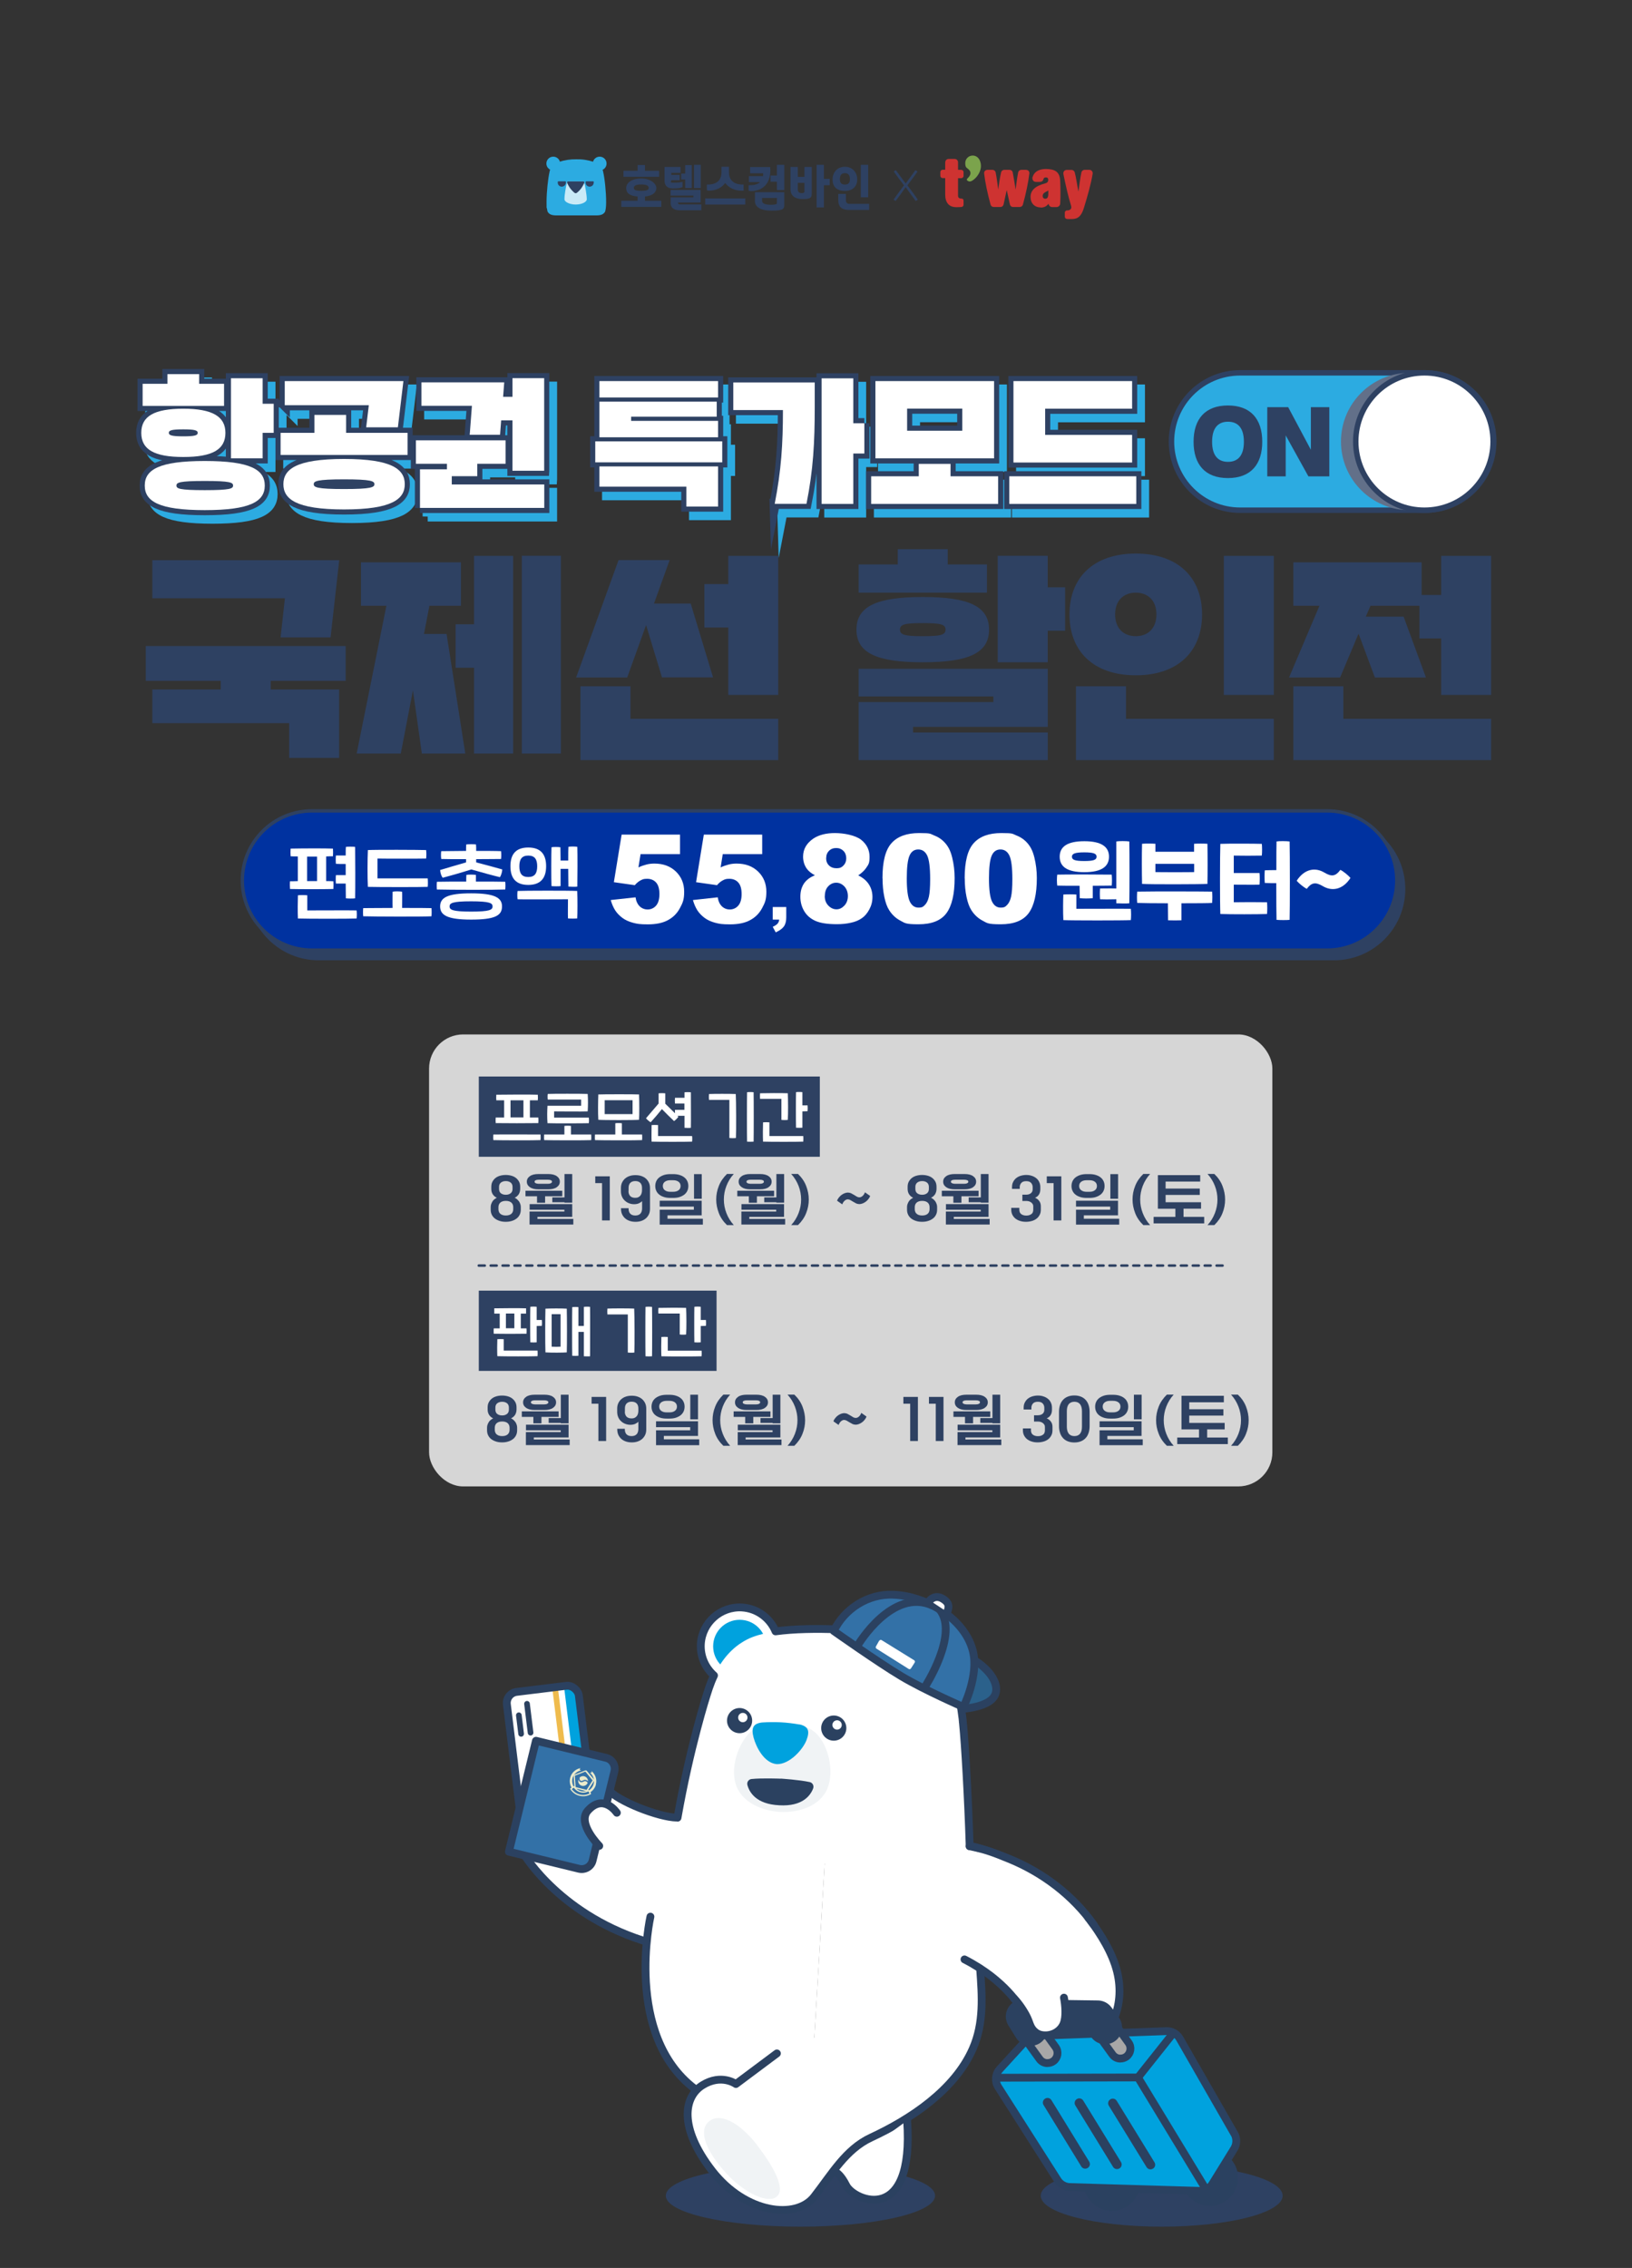 <?xml version="1.0" encoding="UTF-8" standalone="no"?><svg xmlns="http://www.w3.org/2000/svg" height="2668" style="" version="1.1" viewBox="0 0 1920 2668" width="1920">
  <rect x="0" y="0" width="1920" height="2668" fill="#333333" stroke="none"/>
  <defs>
    <style>
      .cls-1, .cls-2, .cls-3, .cls-4, .cls-5, .cls-6, .cls-7, .cls-8, .cls-9, .cls-10, .cls-11, .cls-12, .cls-13, .cls-14, .cls-15, .cls-16, .cls-17 {
        stroke-linecap: round;
        stroke-linejoin: round;
      }

      .cls-1, .cls-18 {
        fill: #2b4160;
      }

      .cls-1, .cls-3, .cls-5, .cls-7, .cls-8, .cls-9, .cls-12, .cls-13, .cls-17 {
        stroke: #2b4160;
      }

      .cls-1, .cls-5, .cls-7, .cls-9, .cls-12, .cls-13, .cls-17 {
        stroke-width: 9.2px;
      }

      .cls-19 {
        fill: #ebebcb;
      }

      .cls-2, .cls-4, .cls-20, .cls-10, .cls-11, .cls-14 {
        stroke: #2e4162;
      }

      .cls-2, .cls-21, .cls-17, .cls-22 {
        fill: #fff;
      }

      .cls-2, .cls-14 {
        stroke-width: 6.4px;
      }

      .cls-23 {
        fill: #627089;
        mix-blend-mode: darken;
      }

      .cls-23, .cls-24, .cls-25, .cls-22 {
        isolation: isolate;
      }

      .cls-24 {
        mix-blend-mode: multiply;
      }

      .cls-24, .cls-20, .cls-26, .cls-11 {
        fill: #2e4162;
      }

      .cls-3 {
        stroke-width: 9.2px;
      }

      .cls-3, .cls-4, .cls-27, .cls-6, .cls-7, .cls-28, .cls-15, .cls-16 {
        fill: none;
      }

      .cls-4 {
        stroke-dasharray: 0 0 7 7;
        stroke-width: 3px;
      }

      .cls-29 {
        fill: #c9eaf7;
      }

      .cls-5 {
        fill: #2b618b;
      }

      .cls-30, .cls-14, .cls-31 {
        fill: #2cabe1;
      }

      .cls-6 {
        stroke: #3d74a7;
      }

      .cls-6, .cls-16 {
        stroke-width: 1.5px;
      }

      .cls-32 {
        fill: #f0f3f5;
      }

      .cls-20, .cls-28, .cls-31 {
        stroke-miterlimit: 10;
      }

      .cls-20, .cls-31 {
        stroke-width: 12px;
      }

      .cls-33, .cls-9 {
        fill: #00a2de;
      }

      .cls-8 {
        stroke-width: 9.2px;
      }

      .cls-8, .cls-13 {
        fill: #3371a7;
      }

      .cls-28 {
        stroke: #4a86b7;
        stroke-width: 1.1px;
      }

      .cls-10 {
        fill: #0032a0;
      }

      .cls-10, .cls-11 {
        stroke-width: 4px;
      }

      .cls-12 {
        fill: #a8a7a7;
      }

      .cls-34 {
        fill: #7ba34c;
      }

      .cls-35 {
        fill: #efbb4d;
      }

      .cls-15 {
        stroke-width: 2.3px;
      }

      .cls-15, .cls-16 {
        stroke: #ebebcb;
      }

      .cls-36 {
        fill: #ce3331;
      }

      .cls-31 {
        stroke: #2cabe1;
      }

      .cls-22 {
        opacity: .8;
      }
    </style>
  </defs>
  
  <g>
    <g data-name="레이어_1" id="_레이어_1">
      <g class="cls-25">
        <g data-name="_레이어_1" id="_레이어_1-2">
          <g>
            <g>
              <g>
                <path class="cls-30" d="M713.1,237.4c0-11.4-1.6-27.5-3.7-36.2-.8-3.6-2.5-6.2-5.2-8.1-1.5-1.1-3.2-2-5.2-2.5,0,0-.3,0-.4-.1-7.1-2.3-13.7-3.3-20.6-3.1-6.9-.1-13.5.8-20.6,3.1,0,0-.3,0-.4.1-1.9.6-3.7,1.4-5.1,2.5-2.7,1.9-4.3,4.5-5.2,8.1-2,8.7-3.7,24.8-3.7,36.2s0,5.6.4,7.6c.3,2.4.7,4.1,1.4,4.9,1.1,1.3,2.8,3.5,9.6,3.5h47.3c6.8,0,8.4-2.2,9.6-3.5.7-.8,1.1-2.5,1.4-4.9.3-2.1.4-4.7.4-7.6"/>
                <path class="cls-30" d="M650.9,200.5h0c-4.4,0-8.1-3.6-8.1-8.1s3.6-8.1,8.1-8.1,8.1,3.6,8.1,8.1-3.6,8.1-8.1,8.1"/>
                <path class="cls-30" d="M705.5,200.5h0c-4.4,0-8.1-3.6-8.1-8.1s3.6-8.1,8.1-8.1,8.1,3.6,8.1,8.1-3.6,8.1-8.1,8.1"/>
                <path class="cls-26" d="M656.2,213.8c0,.4,0,.8,0,1.2,0,2.5,2.1,4.5,4.6,4.6,2.7,0,4.9-2.1,4.9-4.8s0-.7,0-1c0-.3-.3-.5-.6-.5h-8.2c-.3,0-.5.2-.6.5"/>
                <path class="cls-26" d="M689,213.8c0,.4,0,.8,0,1.2,0,2.5,2.1,4.5,4.6,4.6,2.7,0,4.9-2.1,4.9-4.8s0-.7,0-1c0-.3-.3-.5-.6-.5h-8.2c-.3,0-.5.2-.6.4"/>
                <path class="cls-29" d="M690.3,235.2v-1.5c0-4.2-1.9-15.2-3-19.4h0c0-.4-.5-.8-1-.9h-18.2q0,0,0,0c-.6.1-.9.4-1,.9h0c-1.1,4.2-3.1,15.2-3,19.4v.9h0c0,2.8,5.9,6,13.1,6s12.1-2.7,13-5.3v-.2"/>
                <path class="cls-26" d="M686.4,213.4h-18.2q0,0,0,0c-.7.1-1,.5-1,1.1s0,.4,0,.6c.6,1.3,1.2,2.6,2,3.9,1.3,2.2,2.7,4.1,4.7,6,.6.6,1.3,1.3,2,1.8.4.4.9.5,1.4.5s.9-.2,1.4-.5c.7-.6,1.3-1.2,2-1.8,2-1.9,3.5-3.9,4.7-6,.7-1.2,1.4-2.5,2-3.9,0-.2,0-.4,0-.6,0-.6-.4-1-1-1.1"/>
              </g>
              <g>
                <path class="cls-26" d="M803,220v-6.1c-2.6.7-6.1,1-10.9,1s-2.3-1.2-2.3-2.9h9.8v-6.3h-9.8v-2.4h10.8v-6.9h-18.8v15.9c0,5,2.3,9.4,9.8,9.4s8.3-.5,11.4-1.6h0Z"/>
                <rect class="cls-26" height="38.2" width="8.7" x="1012.7" y="193.9"/>
                <path class="cls-26" d="M758.8,231.2c9.6-1,13.4-5.2,13.4-10s-6.2-11.2-17.8-11.2-17.7,5.3-17.7,11.2,3.7,9.1,13.4,10v5h-19.2v7.2h47.1v-7.2h-19.2v-5ZM745.7,221c0-2.4,2.3-4,8.7-4s8.8,1.6,8.8,4-2.3,3.5-8.8,3.5-8.7-1-8.7-3.5Z"/>
                <polygon class="cls-26" points="775.4 200.9 758.8 200.9 758.8 194.1 750.1 194.1 750.1 200.9 733.5 200.9 733.5 208 775.4 208 775.4 200.9"/>
                <polygon class="cls-26" points="806.1 221.2 813.8 221.2 813.8 194.2 806.1 194.2 806.1 204.2 801.4 204.2 801.4 211.1 806.1 211.1 806.1 221.2"/>
                <rect class="cls-26" height="27.3" width="7.9" x="816.5" y="193.9"/>
                <path class="cls-26" d="M853.3,215.4c4.4,5.9,11.6,8.9,18.9,8.9s1.7-.1,2.6-.5v-6.7h-1c-10.1,0-16.2-4.8-16.2-14.5v-6.4h-8.8v6.4c0,9.7-6,14.5-16.2,14.5h-1v6.7c.9.3,1.7.5,2.6.5,7.3,0,14.5-3,18.9-8.9h.2Z"/>
                <path class="cls-26" d="M906.2,196.5h-23.7v7.4h15.4c0,1.2,0,2.3-.3,3.3h-16.5v7h13.1c-2.7,2.6-6.8,3.7-12.5,3.7h-1v6.4c.9.3,1.7.5,2.6.5,15.2,0,24.5-10.5,22.8-28.3h.1Z"/>
                <path class="cls-26" d="M1008.5,211.2c0-7.9-5.1-15-14.5-15s-14.5,7-14.5,15,4.5,13.4,14.5,13.4,14.5-6.2,14.5-13.4ZM988.1,210.8c0-4.4,1.6-7.1,5.9-7.1s5.9,2.7,5.9,7.1-1.9,6.3-5.9,6.3-5.9-1.9-5.9-6.3Z"/>
                <polygon class="cls-26" points="969.3 193.9 960.7 193.9 960.7 244 969.3 244 969.3 217.9 976.1 217.9 976.1 210.4 969.3 210.4 969.3 193.9"/>
                <path class="cls-26" d="M797.6,238.3h26.7v-14.9h-35.4v6.7h26.9v2.1h-26.8v6.7c0,5,3.1,8.5,10.9,8.5h25.2v-6.9h-25.2c-1.8,0-2.3-.9-2.3-2.2h0Z"/>
                <path class="cls-26" d="M999.1,239.8c-2.6,0-3.9-1.6-3.9-4.5v-7.2h-9v7.2c0,8.1,4.1,11.7,13,11.7h23.3v-7.2h-23.4,0Z"/>
                <path class="cls-26" d="M946.4,208.1h-7.8v-11.7h-8.6v26.1c0,7.2,4.6,11.7,14.3,11.7s10.7-1.9,10.7-6.8v-31h-8.6v11.7h0ZM946.4,225.5c0,1.1-1.3,1.7-3,1.7-3.2,0-4.8-1.4-4.8-4.3v-7.8h7.8v10.4h0Z"/>
                <rect class="cls-26" height="7.2" width="47.1" x="829.7" y="233.4"/>
                <polygon class="cls-26" points="914 206.5 906.5 206.5 906.5 213.8 914 213.8 914 223.6 922.7 223.6 922.7 193.9 914 193.9 914 206.5"/>
                <path class="cls-26" d="M888.1,236.1c0,7.4,6.4,11.7,19.8,11.7s14.8-1.9,14.8-6.8v-14.9h-34.5v10h0ZM896.7,232.9h17.3v6.3c0,1.2-3.3,1.7-6.7,1.7-7,0-10.7-1.5-10.7-4.5v-3.6h.1Z"/>
              </g>
            </g>
            <g>
              <g>
                <path class="cls-36" d="M1207.5,199.8h-5.9c-1.3,0-3.3.8-3.8,3.2-1.3,6.5-2.1,13.7-3,20.1-.8-6.1-2.2-14.2-3.4-20.5-.3-1.5-1.7-2.8-3.8-2.8h-6c-2,0-3.4,1.3-3.8,2.8-1.5,6.3-2.6,14.3-3.4,20.4-.9-6.4-1.7-13.5-3-20-.5-2.4-2.5-3.2-3.8-3.2h-5.9c-1.7,0-4.2,1.3-3.9,4.3,1.2,10.4,4.1,24,7.5,36.3.5,2.3,2.4,3.1,3.9,3.1h7.7c2.4,0,3.6-1.9,3.8-3.1l3.6-16.4h.2l3.6,16.4c.2,1.3,1.5,3.1,3.8,3.1h7.7c1.5,0,3.4-.9,3.9-3.1,3.4-12.3,6.3-25.9,7.5-36.3.3-3.1-2.2-4.3-3.8-4.3h.3Z"/>
                <path class="cls-36" d="M1112.1,190.9c0-2.2,1.7-3.9,3.9-3.9h7.2c2.2,0,3.9,1.7,3.9,3.9v8.9h3.8c1.5,0,2.7,1.2,2.7,2.7v4.4c0,1.5-1.2,2.7-2.7,2.7h-3.8v20.6c0,2.5,1.6,3.4,3.8,3.4s2.7,1.2,2.7,2.7v4.5c0,1.5-1.2,2.7-2.7,2.7h0c-2.1.2-4.3.2-5.9.2-8.4,0-13-5.2-13-14.9v-19.3h-3c-1.5,0-2.7-1.2-2.7-2.7v-4.4c0-1.5,1.2-2.7,2.7-2.7h3v-8.9h0Z"/>
                <path class="cls-36" d="M1272.2,202.9c.4-1.8,2-3.1,3.8-3.1h5.6c2.2,0,3.9,1.7,3.9,3.9s0,.4,0,.6c-2,12.2-6.3,27.3-10.3,40.2-3,9.8-7,13.2-14.4,13.2s-3.8,0-5.4-.1h0c-1.5,0-2.7-1.2-2.7-2.7v-4.7c0-1.5,1.2-2.7,2.7-2.7h.4c3.5,0,4.6-2.4,4.6-3.3,0-1.4-.3-2.1-.6-3.2-2.8-8.8-6-22.8-8.8-36.4h0v-.8c0-2.2,1.7-3.9,3.9-3.9h5.7c1.8,0,3.4,1.3,3.8,2.9,1.5,5.5,3,15.7,4.2,22.1h.2c1-7,2.2-16.8,3.4-21.8v-.2Z"/>
                <path class="cls-36" d="M1224.4,244c-7.3,0-12-4.9-12-12.4s5.4-12.8,17-15.8c2.6-.6,3.8-1.9,3.8-4.2s-1.2-2.9-2.8-2.9-2.5.7-2.8,2c-.6,2.3-2.1,3.3-4.8,3.3h-3.8c-2.7,0-4.4-1.7-4.4-4.3s0-.9.2-1.3c2.4-8.4,10.9-9.6,15.7-9.6s9.3.9,11.9,2.8c3.1,2.2,4.7,5.9,4.9,11.4.3,6.4.5,19.2,0,26.3,0,2.4-2,4.3-4.4,4.3h-5c-2.3,0-4-1.7-4.4-4-1.9,3-5.2,4.6-9.2,4.6v-.2ZM1233.4,224c-.6.5-1.4.9-2.2,1.3-2,1-4.2,2.1-4.5,4.7,0,1.1,0,2.1.7,2.8.5.6,1.4,1,2.1,1,2.3,0,3.8-1,3.8-6.1v-3.6h0Z"/>
                <path class="cls-34" d="M1152.4,188.1c0-.1,0-.3-.2-.3h0c-1.5-2.8-4.4-4.8-7.8-4.8-4.9,0-8.8,3.9-8.8,8.8s1.3,5.3,3.4,7h0c2.5,2,5.1,5.6-1,11.3-1.1,1.2-.3,2.1.4,2.6,1.9,1.2,3.1,1,5.1,0,5.1-2.7,14.3-13.4,8.9-24.6Z"/>
              </g>
              <path class="cls-26" d="M1079.7,234.7c-.7.9-1.4,1.4-2.5,1.6-3.2-4.2-7.4-10.2-11.7-16.2-4.2,6.1-8.5,12-11.7,16.2-1.2-.3-1.8-.8-2.5-1.6,3.1-4.4,7.6-10.4,12.2-16.7-4.7-6.1-8.5-11.2-11.9-16.1.8-.9,1.2-1.3,2.4-1.6,3.6,4.9,7.7,10.4,11.5,15.6,3.8-5.2,7.8-10.7,11.4-15.6,1.2.4,1.6.7,2.5,1.6-3.4,4.9-7.2,9.9-11.9,16.1,4.7,6.2,9.1,12.2,12.2,16.7Z"/>
            </g>
          </g>
          <g>
            <g>
              <path class="cls-31" d="M274.3,519.2c0,19.5-15.1,28.4-49.5,28.4s-49.5-8.9-49.5-28.4,15.1-28.4,49.5-28.4,49.5,9.3,49.5,28.4ZM272.7,461.5v26h-95.8v-26h29.2v-11.4h37.3v11.4h29.3ZM250,610.1c-53.7,0-70.6-10.2-70.6-28.9s16.9-28.9,70.6-28.9,70.6,10.2,70.6,28.9-16.9,28.9-70.6,28.9ZM207.8,519.2c0,2.9,3.6,4.1,17,4.1s17-1.1,17-4.1-3.6-4.1-17-4.1-17,1.1-17,4.1ZM250,575.8c-30.4,0-33.3,1.9-33.3,5.4s2.9,5.4,33.3,5.4,33.3-1.9,33.3-5.4-2.9-5.4-33.3-5.4h0ZM331.1,485.1v34.1h-13v30h-37.3v-94.2h37.3v30h13Z"/>
              <path class="cls-31" d="M488.6,519.2v26h-149.4v-26h39.8v-21.1h37.3v21.1h72.3ZM414,609.3c-57,0-71.4-12.5-71.4-29.7s14.4-29.7,71.4-29.7,71.4,12.5,71.4,29.7-14.4,29.7-71.4,29.7ZM344.1,486.7v-28.4h139.6l-6.5,54.4h-37.3l3.1-26h-98.9ZM414,573.9c-32.1,0-35.7,2.1-35.7,5.7s3.6,5.7,35.7,5.7,35.7-2.1,35.7-5.7-3.6-5.7-35.7-5.7Z"/>
              <path class="cls-31" d="M503.2,607.6v-45.5h31.7v-6.5h-36.5v-27.6h105.5v27.6h-33.3v14.6h-30v9.7h108.8v27.6h-146.2ZM649.4,563.8h-37.3v-59.3h-13.3l-1.3,17h-35.7l2.6-34.1h-59.4v-27.6h97.4l-1.3,17h11v-21.9h37.3v108.8h0Z"/>
              <path class="cls-31" d="M858.8,529.2v24.7h-149.4v-24.7h149.4,0ZM714.3,477.6v-19.3h139.6v19.3h-139.6ZM714.3,524.4v-41.9h138v17.7h-100.7v4.9h102.3v19.3h-139.6,0ZM714.3,582.6v-23.9h139.6v47.2h-37.3v-23.4h-102.3Z"/>
              <path class="cls-31" d="M920.5,602.8c7.8-39.8,9.7-70.5,9.7-110.4h-58.4v-32.5h95.8v29.2c0,40.8-1.6,73.1-9.7,113.6h-37.4ZM1026,507.8v35.7h-13v59.3h-37.3v-147.7h37.3v52.8h13Z"/>
              <path class="cls-31" d="M1090.2,555.7h37.3v14.6h56v32.5h-149.4v-32.5h56v-14.6h0ZM1178.6,458.3v90.9h-139.6v-90.9h139.6ZM1076.4,516.7h64.9v-26h-64.9v26Z"/>
              <path class="cls-31" d="M1345.9,570.3v32.5h-149.4v-32.5h149.4ZM1341,521.6v32.5h-139.6v-95.8h139.6v32.5h-102.3v30.8h102.3Z"/>
            </g>
            <g>
              <path class="cls-20" d="M265.2,509.2c0,19.5-15.1,28.4-49.5,28.4s-49.5-8.9-49.5-28.4,15.1-28.4,49.5-28.4,49.5,9.3,49.5,28.4h0ZM263.6,451.5v26h-95.8v-26h29.2v-11.4h37.3v11.4h29.3ZM240.9,600.1c-53.7,0-70.6-10.2-70.6-28.9s16.9-28.9,70.6-28.9,70.6,10.2,70.6,28.9-16.9,28.9-70.6,28.9ZM198.6,509.2c0,2.9,3.6,4.1,17,4.1s17-1.1,17-4.1-3.6-4.1-17-4.1-17,1.1-17,4.1h0ZM240.9,565.8c-30.4,0-33.3,1.9-33.3,5.4s2.9,5.4,33.3,5.4,33.3-1.9,33.3-5.4-2.9-5.4-33.3-5.4h0ZM322,475.1v34.1h-13v30h-37.3v-94.2h37.3v30h13Z"/>
              <path class="cls-20" d="M479.5,509.2v26h-149.4v-26h39.8v-21.1h37.3v21.1h72.3ZM404.8,599.3c-57,0-71.4-12.5-71.4-29.7s14.4-29.7,71.4-29.7,71.4,12.5,71.4,29.7-14.4,29.7-71.4,29.7ZM335,476.7v-28.4h139.6l-6.5,54.4h-37.3l3.1-26h-98.9ZM404.8,563.9c-32.1,0-35.7,2.1-35.7,5.7s3.6,5.7,35.7,5.7,35.7-2.1,35.7-5.7-3.6-5.7-35.7-5.7Z"/>
              <path class="cls-20" d="M494.1,597.6v-45.5h31.7v-6.5h-36.5v-27.6h105.5v27.6h-33.3v14.6h-30v9.7h108.8v27.6h-146.2ZM640.2,553.8h-37.3v-59.3h-13.3l-1.3,17h-35.7l2.6-34.1h-59.4v-27.6h97.4l-1.3,17h11v-21.9h37.3v108.8h0Z"/>
              <path class="cls-20" d="M849.7,519.2v24.7h-149.4v-24.7h149.4,0ZM705.2,467.6v-19.3h139.6v19.3h-139.6ZM705.2,514.4v-41.9h138v17.7h-100.7v4.9h102.3v19.3h-139.6,0ZM705.2,572.6v-23.9h139.6v47.2h-37.3v-23.4h-102.3Z"/>
              <path class="cls-20" d="M911.4,592.8c7.8-39.8,9.7-70.5,9.7-110.4h-58.4v-32.5h95.8v29.2c0,40.8-1.6,73.1-9.7,113.6h-37.4ZM1016.9,497.8v35.7h-13v59.3h-37.3v-147.7h37.3v52.8h13Z"/>
              <path class="cls-20" d="M1081,545.7h37.3v14.6h56v32.5h-149.4v-32.5h56v-14.6h0ZM1169.5,448.3v90.9h-139.6v-90.9h139.6ZM1067.2,506.7h64.9v-26h-64.9v26Z"/>
              <path class="cls-20" d="M1336.8,560.3v32.5h-149.4v-32.5h149.4ZM1331.9,511.6v32.5h-139.6v-95.8h139.6v32.5h-102.3v30.8h102.3Z"/>
            </g>
            <g>
              <path class="cls-21" d="M265.2,509.2c0,19.5-15.1,28.4-49.5,28.4s-49.5-8.9-49.5-28.4,15.1-28.4,49.5-28.4,49.5,9.3,49.5,28.4h0ZM263.6,451.5v26h-95.8v-26h29.2v-11.4h37.3v11.4h29.3ZM240.9,600.1c-53.7,0-70.6-10.2-70.6-28.9s16.9-28.9,70.6-28.9,70.6,10.2,70.6,28.9-16.9,28.9-70.6,28.9ZM198.6,509.2c0,2.9,3.6,4.1,17,4.1s17-1.1,17-4.1-3.6-4.1-17-4.1-17,1.1-17,4.1h0ZM240.9,565.8c-30.4,0-33.3,1.9-33.3,5.4s2.9,5.4,33.3,5.4,33.3-1.9,33.3-5.4-2.9-5.4-33.3-5.4h0ZM322,475.1v34.1h-13v30h-37.3v-94.2h37.3v30h13Z"/>
              <path class="cls-21" d="M479.5,509.2v26h-149.4v-26h39.8v-21.1h37.3v21.1h72.3ZM404.8,599.3c-57,0-71.4-12.5-71.4-29.7s14.4-29.7,71.4-29.7,71.4,12.5,71.4,29.7-14.4,29.7-71.4,29.7ZM335,476.7v-28.4h139.6l-6.5,54.4h-37.3l3.1-26h-98.9ZM404.8,563.9c-32.1,0-35.7,2.1-35.7,5.7s3.6,5.7,35.7,5.7,35.7-2.1,35.7-5.7-3.6-5.7-35.7-5.7Z"/>
              <path class="cls-21" d="M494.1,597.6v-45.5h31.7v-6.5h-36.5v-27.6h105.5v27.6h-33.3v14.6h-30v9.7h108.8v27.6h-146.2ZM640.2,553.8h-37.3v-59.3h-13.3l-1.3,17h-35.7l2.6-34.1h-59.4v-27.6h97.4l-1.3,17h11v-21.9h37.3v108.8h0Z"/>
              <path class="cls-21" d="M849.7,519.2v24.7h-149.4v-24.7h149.4,0ZM705.2,467.6v-19.3h139.6v19.3h-139.6ZM705.2,514.4v-41.9h138v17.7h-100.7v4.9h102.3v19.3h-139.6,0ZM705.2,572.6v-23.9h139.6v47.2h-37.3v-23.4h-102.3Z"/>
              <path class="cls-21" d="M911.4,592.8c7.8-39.8,9.7-70.5,9.7-110.4h-58.4v-32.5h95.8v29.2c0,40.8-1.6,73.1-9.7,113.6h-37.4ZM1016.9,497.8v35.7h-13v59.3h-37.3v-147.7h37.3v52.8h13Z"/>
              <path class="cls-21" d="M1081,545.7h37.3v14.6h56v32.5h-149.4v-32.5h56v-14.6h0ZM1169.5,448.3v90.9h-139.6v-90.9h139.6ZM1067.2,506.7h64.9v-26h-64.9v26Z"/>
              <path class="cls-21" d="M1336.8,560.3v32.5h-149.4v-32.5h149.4ZM1331.9,511.6v32.5h-139.6v-95.8h139.6v32.5h-102.3v30.8h102.3Z"/>
            </g>
            <g>
              <path class="cls-26" d="M179.2,850.7v-39.6h80.5v-10.2h-88.2v-40.9h235.2v40.9h-88.2v10.2h80.5v80.5h-58.8v-40.9h-161.1,0ZM179.2,703.7v-44.7h219.9l-10.2,90.8h-58.8l5.1-46h-156,0Z"/>
              <path class="cls-26" d="M525.4,745.9l22,140.6h-51.1l-10.5-74.4-14.3,74.4h-51.9l35-173.9h-29.9v-51.1h117.6v51.1h-37.1l-6.4,33.2h26.6ZM603.7,886.5h-46v-101h-21.7v-51.1h21.7v-80.5h46v232.7h0ZM659.9,886.5h-46v-232.7h46v232.7Z"/>
              <path class="cls-26" d="M737.9,797h-60.1l49.9-138.1h60.1l-18.4,51.1h43.2l26.3,86.9h-60.1l-18.7-61.6-22.2,61.6h0ZM741.7,807.2v38.4h173.9v48.6h-232.7v-86.9h58.8ZM915.6,817.5h-58.8v-79.3h-28.1v-51.1h28.1v-33.2h58.8v163.6Z"/>
              <path class="cls-26" d="M1163.6,740.7c0,27.4-23.8,38.4-78,38.4s-78-11-78-38.4,23.8-38.4,78-38.4,78,11,78,38.4ZM1161.1,664v33.2h-150.9v-33.2h46v-17.9h58.8v17.9h46.1ZM1232.7,861.7v32.5h-222.5v-68.3h158.5v-6.6h-158.5v-32.5h222.5v68.3h-158.5v6.6h158.5ZM1058.8,740.7c0,6.1,5.6,7.7,26.8,7.7s26.8-1.5,26.8-7.7-5.6-7.7-26.8-7.7-26.8,1.5-26.8,7.7ZM1253.1,690.9v51.1h-20.5v37.1h-58.8v-125.3h58.8v37.1h20.5Z"/>
              <path class="cls-26" d="M1336.2,794.4c-49.9,0-78-28.4-78-71.6s28.1-71.6,78-71.6,78,28.4,78,71.6-28.1,71.6-78,71.6ZM1324.7,807.2v38.4h173.9v48.6h-232.7v-86.9h58.8,0ZM1360.5,722.8c0-16.4-10-25.6-24.3-25.6s-24.3,9.2-24.3,25.6,10,25.6,24.3,25.6,24.3-9.2,24.3-25.6ZM1498.6,817.5h-58.8v-163.6h58.8v163.6Z"/>
              <path class="cls-26" d="M1754.3,817.5h-58.8v-66.5h-25.6v-38.4h-57.5l-5.6,12.8h44.5l26.3,71.6h-60.1l-19.2-51.6-21.7,51.6h-60.1l35.8-84.4h-30.7v-51.1h150.9v38.4h23v-46h58.8v163.6h0ZM1580.4,807.2v38.4h173.9v48.6h-232.7v-86.9h58.8,0Z"/>
            </g>
            <g>
              <g>
                <path class="cls-14" d="M1459,438.6h217.6c44.6,0,80.8,36.2,80.8,80.8h0c0,44.6-36.2,80.8-80.8,80.8h-217.6c-44.6,0-80.8-36.2-80.8-80.8h0c0-44.6,36.2-80.8,80.8-80.8Z"/>
                <path class="cls-23" d="M1739.2,519.4c0-32.8-19.5-60.9-47.5-73.6v-7.2h-33.3c-44.6,0-80.8,36.2-80.8,80.8s36.2,80.8,80.8,80.8h33.3v-7.2c28-12.7,47.5-40.9,47.5-73.6Z"/>
                <circle class="cls-2" cx="1675.8" cy="519.4" r="80.8"/>
              </g>
              <g>
                <path class="cls-26" d="M1404.2,519.7c0-26.7,13.6-42.7,40.4-42.7s40.4,16,40.4,42.7-13.6,42.7-40.4,42.7-40.4-16-40.4-42.7ZM1426,519.7c0,16.6,7.3,23.6,18.7,23.6s18.7-7,18.7-23.6-7.3-23.6-18.7-23.6-18.7,7-18.7,23.6Z"/>
                <path class="cls-26" d="M1490.9,560.4v-81.4h24.6l26.7,50.1v-50.1h21.7v81.4h-24.6l-26.7-48.2v48.2h-21.7Z"/>
              </g>
            </g>
          </g>
          <ellipse class="cls-24" cx="941.7" cy="2583" rx="158.4" ry="36.4"/>
          <ellipse class="cls-24" cx="1366.7" cy="2583" rx="142.3" ry="36.4"/>
          <path class="cls-11" d="M375,963.9h1194.4c45.2,0,81.9,36.7,81.9,81.9h0c0,45.2-36.7,81.9-81.9,81.9H375c-45.2,0-81.9-36.7-81.9-81.9h0c0-45.2,36.7-81.9,81.9-81.9Z"/>
          <path class="cls-10" d="M367,953.9h1194.4c45.2,0,81.9,36.7,81.9,81.9h0c0,45.2-36.7,81.9-81.9,81.9H367c-45.2,0-81.9-36.7-81.9-81.9h0c0-45.2,36.7-81.9,81.9-81.9Z"/>
          <g>
            <path class="cls-21" d="M341.2,1045.8c-.3-3.1-.3-6.3,0-9.1,2.4,0,5.6,0,9.2-.2v-29c-3.3,0-6.2,0-8.5-.2-.2-2.9-.2-6.3,0-9,13.9-.3,40.6-.4,49.8,0,.2,2.7.2,5.8,0,9-2.2,0-4.9,0-8,.2v29c3.4,0,6.3,0,8.5.2.2,2.8.2,5.7,0,9.1-11.5.3-40.2.3-51,0ZM419.5,1080.5c-8.5.4-57.4.4-69,0-.4-6.8-.2-21.8,0-27.3,2.4-.3,8.3-.3,11,0v17.8c18.1,0,49.8-.2,58,0,.4,2.6.4,6.8,0,9.6h0ZM361.2,1036.5h11.8v-28.8h-11.7v28.9h0ZM406.7,1029.2v-12.8c-4.3,0-9,0-11.5-.2-.3-2.8-.3-7.1,0-9.8h11.5c0-4.5,0-8.1.2-10.1,2.2-.4,8.3-.4,10.9,0,.2,10.8.3,50,0,60.5-2.4.4-8.2.3-10.9,0,0-3.1-.2-9.7-.2-17.4h-11.5c-.3-2.9-.3-7.2,0-9.9h11.5v-.3Z"/>
            <path class="cls-21" d="M507.8,1077.9c-8.9.6-68.8.4-80.5,0-.3-2.7-.3-6.7,0-9.6,7.2,0,20.6-.2,34.6-.2-.2-6.5,0-15.4,0-19.1,2.4-.6,8.4-.5,11.2,0,.2,4.2,0,12.8,0,19.1,15.6,0,30.1,0,34.5.2.3,2.8.3,6.5,0,9.6h.2ZM432.8,1043.3c-.6-10.7-.5-32.8,0-43.3,9.3-.5,59.6-.3,68.5,0,.4,2.7.4,7.3,0,10-7.1.2-49.9.2-57.2,0v23.3h59.1c.3,2.9.3,7.6,0,10-7.6.4-61.1.3-70.4,0Z"/>
            <path class="cls-21" d="M594.5,1046.4c-11.6.5-66.2.4-80.5,0-.3-2.5-.3-6.4,0-9.1,8.2-.2,21.2-.2,34.5-.2,0-2.9,0-5.6.2-7.9,2.4-.5,8.4-.4,11.2,0v7.9c15.1,0,28.7,0,34.5.2.3,2.6.3,6.3,0,9.1h0ZM517.7,1023.5c7.7-2.4,20.1-5.9,30.6-9v-3.8c-13,0-24.9,0-29.2-.2-.4-3-.4-6.5,0-9.2,4.7,0,16.4-.2,29.2-.3,0-2.5,0-5.1.2-7.6,2.2-.3,8.9-.4,11.5,0,.2,2.5.3,5.1.2,7.6,11.6,0,22.6,0,29.3.3.3,2.8.3,6.6,0,9.2-5,0-16.7.2-29.3.2v3.8c10.6,2.8,22.9,6,30.7,8.3-.2,3.2-1.2,6.5-2.7,9.1-6.9-1.6-22-5.7-33.7-9.1-12,3.8-27,8.1-33.7,9.8-1.7-2.2-2.8-5.9-3-9.1h0ZM590.6,1066.3c0,10.8-8.3,15.5-36.4,15.5s-36.4-5.3-36.4-15.5,8.3-15.4,36.4-15.4,36.4,5.3,36.4,15.4ZM579.5,1066.3c0-3.9-3.3-6-25.3-6s-25.3,2.1-25.3,6,3.3,6.1,25.3,6.1,25.3-2.1,25.3-6.1Z"/>
            <path class="cls-21" d="M621.5,1041c-14.6,0-21-7.9-21-22s6.4-22,21-22,21,8,21,22-6.5,22-21,22ZM679.1,1080.4c-2.4.3-8.3.3-10.9,0-.2-5.2,0-16.4,0-22.5-17.9,0-52,.3-59.3,0-.4-2.8-.4-7.1,0-9.8,7.6-.4,61.1-.5,70.2,0,.4,9,.3,27.2,0,32.3ZM621.5,1031.7c7.4,0,10.5-4.1,10.5-12.6s-3.1-12.6-10.5-12.6-10.5,4.1-10.5,12.6,3,12.6,10.5,12.6ZM648.8,1042.4c-.4-7.7-.3-39.5,0-45.7,2.2-.5,8.1-.4,10.5,0,0,2.8.2,8.9.2,15.6h9c0-7.4,0-13.7.2-16.1,2.2-.5,8.2-.5,10.5,0,.3,7.5.2,39,0,46.8-2.1.4-7.7.2-10.5,0,0-3.5-.2-12.1-.2-20.9h-9v20.3c-2.2.3-7.7.3-10.5,0h-.2Z"/>
            <path class="cls-21" d="M1270,1042c-10.8,0-20.9,0-26.2-.2-.5-3.8-.5-9.1,0-12.9,8.4-.3,55.3-.2,64.1,0,.4,4.3.4,9.2,0,12.9-3.2,0-12,.2-22.3.2,0,5.4,0,11.9,0,14.6-4.1.5-11.5.5-15.3,0,0-3-.2-9.2-.2-14.6ZM1246.7,1007.8c0-11.7,8.8-18.2,29-18.2s29,6.6,29,18.2-8.8,18.2-29,18.2-29-6.4-29-18.2ZM1330.4,1082.4c-8.2.5-70.1.5-79.4,0-.5-8.6-.3-25.1,0-30.1,3.2-.3,11.6-.3,15.3,0,0,2.9,0,13.2,0,16.8,22.6,0,56.4-.2,64.1,0,.4,4,.4,9.5,0,13.3h0ZM1261.1,1007.8c0,3.6,3.3,5.1,14.5,5.1s14.5-1.5,14.5-5.1-3.5-5.1-14.5-5.1-14.5,1.6-14.5,5.1ZM1313.3,1045.1c0-19.6,0-47.5,0-55.2,2.8-.6,11.7-.6,15.3,0,.3,12.7.3,60.3,0,72.7-3.2.4-11.7.2-15.3,0,0-1.2,0-2.8,0-4.7-7.6.2-16.7.2-19.1,0-.4-4-.4-8.9,0-12.7,3.2,0,12.1-.2,19.1,0h0Z"/>
            <path class="cls-21" d="M1426,1062.2c-3.9.3-19.2.4-36.1.4,0,7.2,0,16,0,20-3.4.2-11.6.2-15.7,0,0-3.4-.2-12.5-.2-20-16.1,0-30.9-.2-36.1-.4-.4-3.7-.4-9.3,0-13.3,21.3-.4,78.5-.2,88.1,0,.4,3.8.4,9,0,13.3h0ZM1343.6,1039.8c-.3-12-.4-35.3,0-47.2,4-.4,12.2-.3,15.7,0,0,1.9,0,5.4,0,9.4,11.3,0,34.3,0,45.5,0v-9.4c4-.3,11.7-.3,15.7,0,.3,13.3.3,36,0,47.2-7.3.5-68.6.7-76.9,0h0ZM1359.3,1016.2c0,4.1,0,7.7,0,9.7,4.9.2,41.2.2,45.6,0v-9.7c-11.1,0-34.3,0-45.5,0Z"/>
            <path class="cls-21" d="M1490.6,1061.5c.4,3.9.4,9.8,0,13.7-9.3.4-43.8.5-54.9,0-.6-12-.5-70.7,0-82.5,9.1-.4,40.8-.3,48.8,0,.4,3.6.4,9.9,0,13.8-6.1.2-26.7.2-33,0,0,5.9,0,13,0,20.5,9.3,0,22.6,0,30.3,0,.4,3.9.3,9.8,0,13.7-7.5.2-21.1,0-30.3,0,0,7.3,0,14.3,0,20.7,8.4-.2,30.5-.2,39.1,0h0ZM1517.2,1082.1c-3.2.4-11.8.3-15.4,0-.2-5.6-.3-24.2-.3-43.2-4.6,0-9.3,0-13.5-.2-.4-3.9-.4-11,0-14.9,4.9-.2,9.4-.2,13.6-.2,0-15.4,0-29,.2-33.7,2.8-.6,11.8-.5,15.4,0,.4,14,.4,80,0,92.2h0Z"/>
            <path class="cls-21" d="M1525.5,1036.1c9.4-14.4,22.2-15.9,32.6-9.6,8.7,5.2,13.2,4.3,18.8-3.2,3.6,1.7,9.6,6.7,11.9,9.5-9.4,14.4-22.2,15.8-32.6,9.6-8.5-5-13.2-4.3-18.8,3.2-3.6-1.7-9.6-6.7-11.9-9.5Z"/>
          </g>
          <rect class="cls-22" height="531.7" rx="40.1" ry="40.1" width="992.1" x="504.8" y="1216.9"/>
          <rect class="cls-26" height="94.4" width="401.2" x="563.3" y="1266.4"/>
          <g>
            <path class="cls-21" d="M635.9,1341.2c-6.1.4-47.4.3-55.5,0-.2-1.9-.2-4.6,0-6.6,12-.2,49,0,55.5,0,.2,1.9.2,4.5,0,6.6ZM583.2,1321.2c-.2-2.1-.2-4.7,0-6.6,2.1,0,5.7,0,9.9,0v-20.2c-3.9,0-7.2,0-9.2,0-.2-2-.2-4.7,0-6.6,10.9-.2,41.1-.3,48.8,0,.2,1.9.2,4.4,0,6.6-2.1,0-5.4,0-9.3,0v20.2c4.2,0,7.7,0,9.9,0,.2,2,.2,4.3,0,6.6-9.4.2-41.1.2-50.1,0h0ZM600.6,1314.5h15.2v-20.1h-15.2v20.2h0Z"/>
            <path class="cls-21" d="M695.7,1341.2c-6.1.4-47.4.3-55.5,0-.2-1.9-.2-4.6,0-6.6,4.9,0,14.2,0,23.8,0,0-3.8,0-8,0-10.1,1.6-.3,5.8-.3,7.7,0v10.1c10.9,0,20.7,0,23.8,0,.2,1.9.2,4.5,0,6.6h.1ZM644.1,1321.3c-.5-7-.4-13.8,0-20.5,5.4,0,35.5,0,39.6,0v-7.3c-5.2,0-33.9,0-39.3,0-.3-1.9-.3-4.7,0-6.6,4.9-.3,40.6-.3,47,0,.5,6.9.4,13.6,0,20.5-5.6.3-33.7,0-39.5,0v7.3c5.1,0,35.4,0,40.8,0,.3,1.9.3,4.7,0,6.6-5.4.2-41.8.3-48.5,0h0Z"/>
            <path class="cls-21" d="M755.5,1341.2c-6.1.4-47.4.3-55.5,0-.2-1.9-.2-4.6,0-6.6,4.9,0,14.2,0,23.9,0,0-4.6,0-10.7,0-13.2,1.6-.4,5.8-.3,7.7,0,0,2.7,0,8.7,0,13.2,10.8,0,20.7,0,23.8,0,.2,1.9.2,4.5,0,6.6h0ZM703.9,1317.3c-.5-7.4-.3-22.9,0-29.8,5.1-.3,44.5-.3,47.9,0,.4,7.3.4,25,0,29.8-5.2.5-42.2.5-47.9,0ZM711.4,1310.6c6.2,0,27.3,0,32.8,0,0-2.2,0-14.1,0-16.3-6.1,0-25.7,0-32.8,0,0,2.2,0,14.1,0,16.3Z"/>
            <path class="cls-21" d="M778.8,1304.6c-4.2,5.3-9.2,11.2-13.3,15.6-1.5-.8-4.4-3.2-5.5-4.7,4.5-5.3,10-11.8,14.8-17.3v-12c1.6-.3,6-.3,7.9,0v12.2c3.6,3.6,7.7,7.5,11.4,11.2,0-1.4,0-2.9,0-4h11.1v-7.4c-3.7,0-8.8,0-11.1,0-.2-2-.2-4.9,0-6.8h11.2v-6.4c1.5-.3,5.7-.3,7.5,0,0,7.5.2,34.5,0,41.7-1.6.3-5.7.2-7.5,0,0-2.4,0-7.9,0-14.1h-8.3l1.1,1.1c-1,1.6-3.6,4.2-5.1,5.1-4.3-4-9.7-9.4-14.4-14.2h.2ZM814.2,1343c-5.8.3-39.6.3-47.6,0-.3-4.7,0-15.7,0-19.5,1.6-.2,5.7-.2,7.6,0v12.9c12.5,0,34.3,0,40,0,.3,1.8.3,4.7,0,6.6Z"/>
            <path class="cls-21" d="M858.1,1293.9c-4.2,0-18.9,0-24,0-.2-2-.2-5.1,0-6.9,5.3-.3,25.3-.3,31.5,0,.5,7.5.6,44.3.2,51.7-1.4.3-5.8.3-7.7,0v-44.8h0ZM878.9,1284.9c1.6-.3,5.8-.3,7.7,0,.2,8.7.2,50.4,0,58.1-1.6.2-5.8.2-7.7,0-.2-7.7-.2-50.3,0-58.1Z"/>
            <path class="cls-21" d="M894.2,1292.9c-.2-2-.2-4.9,0-6.8,5.5-.2,26.3-.3,32.6,0,.4,7.8.5,24,0,31.3-1.8.3-5.7.3-7.5,0v-24.7c-4.1,0-19.8,0-25.2,0v.2ZM945,1336.2c.2,1.9.2,4.8,0,6.8-5.8.3-39.4.3-47.3,0-.3-5-.2-18.7,0-22.7,1.6-.2,5.7-.2,7.5,0,0,3.7,0,12.1,0,16.1,12.5,0,34.1,0,39.8,0v-.2ZM950.1,1307.2c-1.1,0-3.5.2-6.1.2,0,8.1,0,15.9,0,19.2-1.6.2-5.7.2-7.5,0-.2-6.7-.2-35.7,0-41.8,1.5-.3,5.7-.3,7.5,0,0,2.9,0,8.8,0,15.5h6.1c.2,1.9.2,4.9,0,6.8h0Z"/>
          </g>
          <g>
            <rect class="cls-26" height="94.4" width="279.7" x="563.3" y="1518.3"/>
            <g>
              <path class="cls-21" d="M580.9,1569c-.2-2.1-.2-4.4,0-6.3,1.7,0,4.1,0,7,0v-17.4c-2.6,0-4.8,0-6.4,0,0-2,0-4.4,0-6.2,9.8-.2,30.8-.3,37.4,0,0,1.9,0,4,0,6.2-1.6,0-3.7,0-6.2,0v17.4c2.7,0,5,0,6.7,0,.2,1.9.2,4,0,6.3-8.2.2-30.7.2-38.4,0h0ZM632.4,1588.8c.2,1.8.2,4.7,0,6.6-5.8.3-39.4.3-47.3,0-.3-4.7-.2-16.1,0-20,1.6-.2,5.7-.2,7.5,0,0,3.4,0,9.7,0,13.4,12.5,0,34.1,0,39.8,0ZM595.2,1562.5h9.9c0-4.7,0-12.5,0-17.3h-9.9v17.4h0ZM637.5,1559.7c-1.1,0-3.5.2-6.1.2,0,8.1,0,15.9,0,19.2-1.6.2-5.7.2-7.5,0-.2-6.7-.2-35.7,0-41.8,1.5-.3,5.7-.3,7.5,0,0,2.9,0,8.8,0,15.5h6.1c.2,1.9.2,4.9,0,6.8h0Z"/>
              <path class="cls-21" d="M666.8,1539.5c.3,10.6.3,42.4,0,51.4-4.2.4-18.6.5-25.1,0-.4-10.3-.3-41.6,0-51.4,4.9-.3,19.6-.4,25.1,0ZM659.5,1546c-3,0-7,0-10.5,0,0,6.8,0,31.8,0,38.2,2.8.2,8,.2,10.5,0,0-6.8,0-31.3,0-38.2ZM694.2,1595.5c-1.4.3-5.5,0-7.3,0v-28.7h-6.4v28.1c-1.5.2-5.5.2-7.3,0-.2-7.9-.2-50,0-57.2,1.6-.3,5.7-.3,7.3,0,0,3.3,0,12.2,0,22.1h6.4v-22.4c1.6-.3,5.8-.3,7.3,0,.2,8.1,0,50.3,0,58.1h0Z"/>
              <path class="cls-21" d="M738.6,1546.3c-4.2,0-18.9,0-24,0-.2-2-.2-5.1,0-6.9,5.3-.3,25.3-.3,31.5,0,.5,7.5.6,44.3.2,51.7-1.4.3-5.8.3-7.7,0v-44.8h0ZM759.4,1537.4c1.6-.3,5.8-.3,7.7,0,.2,8.7.2,50.4,0,58.1-1.6.2-5.8.2-7.7,0-.2-7.7-.2-50.3,0-58.1Z"/>
              <path class="cls-21" d="M774.6,1545.4c-.2-2-.2-4.9,0-6.8,5.5-.2,26.3-.3,32.6,0,.4,7.8.5,24,0,31.3-1.8.3-5.7.3-7.5,0v-24.7c-4.1,0-19.8,0-25.1,0v.2ZM825.4,1588.7c.2,1.9.2,4.8,0,6.8-5.8.3-39.4.3-47.3,0-.3-5-.2-18.7,0-22.7,1.6-.2,5.7-.2,7.5,0,0,3.7,0,12.1,0,16.1,12.5,0,34.1,0,39.8,0v-.2ZM830.5,1559.7c-1.1,0-3.5.2-6.1.2,0,8.1,0,15.9,0,19.2-1.6.2-5.7.2-7.5,0-.2-6.7-.2-35.7,0-41.8,1.5-.3,5.7-.3,7.5,0,0,2.9,0,8.8,0,15.5h6.1c.2,1.9.2,4.9,0,6.8h0Z"/>
            </g>
          </g>
          <line class="cls-4" x1="563.3" x2="1445.1" y1="1488.8" y2="1488.8"/>
          <g>
            <path class="cls-21" d="M796.4,2138.2c-21.9-.4-70.1-19.7-80.4-32.6l-98.9,76.6s43.6,73.2,148.4,103.4l52.9-54.3-22-93.1h0Z"/>
            <path class="cls-17" d="M1228.3,2380.8s4.9,12,22.6,21.7c19.1,8.7,46.2-1.3,56.9-21.7,7.5-14.3,11.3-32.8,8.1-53.1-3.5-22.6-16-44.6-29.1-63.1-24.7-35-60.4-61.9-100-78-16.9-6.9-34.4-13.2-52.4-16.6"/>
            <polygon class="cls-21" points="1143.5 2186.6 1124.6 2170.1 1150.8 2308.2 1202 2354.5 1234.6 2364.5 1162.7 2223.6 1143.5 2186.6"/>
            <polygon class="cls-21" points="983.7 2555.6 942.6 2541.1 1066.7 2486.3 1067.2 2494.6 1055.5 2535.9 983.7 2555.6"/>
            <path class="cls-7" d="M796.4,2138.2c-21.9-.4-70.1-19.7-80.4-32.6"/>
            <path class="cls-21" d="M820.7,2031.3c-9.5,34.9-17.9,74.8-25.8,117.3l23.7,32.6,326.6,23.6-4.5-32.8c-1-37.4-3.2-79.3-6.1-123.8l-313.9-16.9h0Z"/>
            <path class="cls-5" d="M1083.2,1973s4.7-41.1,40.4-30.1c38.7,12,58.2,41.7,43.5,55.9-13.9,13.5-51.9,12.1-51.9,12.1"/>
            <path class="cls-7" d="M617.1,2182.2s43.6,73.2,148.4,103.4"/>
            <path class="cls-21" d="M797.1,2138.3s-98.4,235.4,23.3,321l133.4,10.4,17.1-288.4-173.8-43h0Z"/>
            <circle class="cls-21" cx="870.2" cy="1936.7" r="45.8"/>
            <path class="cls-21" d="M1118.9,2170.5s94.2,190.7-24.4,301.7l-140.8-2.5,17.1-288.4,148.1-10.8Z"/>
            <circle class="cls-33" cx="870.2" cy="1936.7" r="31.2"/>
            <path class="cls-21" d="M1132.4,2021.8c-1.2-8.9-2.2-17.8-4.6-26.5-5.3-19.1-14.5-37.4-30.2-50-7.7-6.2-14.1-9.3-26-13.9-21.4-7.3-53.9-12.2-85-14.5-31.2-1.4-64.1-.4-86.2,4.4-12.4,3.1-19.1,5.5-27.5,10.8-17.1,10.7-28.5,27.8-35.9,46.1-3.4,8.4-6,17.4-8.6,25.9l-8.6,31.1,315.4,18.6-2.7-32h-.1Z"/>
            <circle class="cls-21" cx="1087.6" cy="1949.6" r="45.8"/>
            <path class="cls-33" d="M1118.2,1953.9c2.2-15.6-8.1-30.9-23.4-34.7-15.9-3.9-31.8,5.1-37,20-.6,1.6,0,3.4,1.2,4.5,8.4,6.7,26.6,24.8,33.4,33.9,1.1,1.5,3,2,4.8,1.4,10.7-3.6,19.2-13,20.9-25.2h0Z"/>
            <path class="cls-17" d="M765.2,2254.7s-31.3,139.1,51.9,202.3"/>
            <line class="cls-7" x1="1122.3" x2="1118.2" y1="1979.4" y2="1983.5"/>
            <g>
              <g>
                <circle class="cls-18" cx="980.9" cy="2032.9" r="14.8"/>
                <circle class="cls-21" cx="984.8" cy="2029.2" r="5.5"/>
              </g>
              <g>
                <circle class="cls-18" cx="870.1" cy="2024.1" r="14.8"/>
                <circle class="cls-21" cx="873.9" cy="2020.5" r="5.5"/>
              </g>
              <g>
                <path class="cls-32" d="M973.5,2103.8c-9.1,21.9-35.4,28.8-55.8,27.7h0c-20.3-1.1-45.8-10.8-52.4-33.5-6.1-20.8,4.3-51.1,21.1-63.5,10.5-7.8,24.3-7.3,36.4-6.7h1.1c12.2.7,25.9,1.8,35.5,10.6,15.3,14.1,22.4,45.3,14.1,65.4h0Z"/>
                <path class="cls-33" d="M940.7,2028.7c-7.3-1.3-14.7-2.2-22-2.6-7.4-.4-14.8-.3-22.2.2-10.9,1.3-12.7,6.9-10,17.5,3,11.4,12.5,30.3,27.4,31.5,15,.4,30.7-17.2,34.9-28.2,3.9-10.3,2.7-16-8-18.5h-.1Z"/>
                <path class="cls-18" d="M918.5,2092.4s-21.9-.9-34.4.4c-3.5.4-5.7,3.8-4.8,7.1,2.3,8.4,10.1,22.5,37.5,23.8,27.4,1.6,36.7-11.6,39.8-19.7,1.3-3.2-.6-6.9-4-7.6-12.3-2.7-34.1-4.1-34.1-4.1h0Z"/>
              </g>
            </g>
            <g>
              <g>
                <rect class="cls-21" height="191.4" rx="13.2" ry="13.2" transform="translate(-248.9 94.6) rotate(-7)" width="85.3" x="606.1" y="1986"/>
                <path class="cls-33" d="M701,2158.6l-20.1-163.9c-.9-7.2-7.5-12.4-14.7-11.5l-2.7.3,23.3,190,2.7-.3c7.2-.9,12.4-7.5,11.5-14.7h0Z"/>
                <line class="cls-27" x1="701" x2="680.9" y1="2158.6" y2="1994.7"/>
                <rect class="cls-35" height="191.4" transform="translate(-248.5 96.5) rotate(-7)" width="6.6" x="661.3" y="1984"/>
                <rect class="cls-3" height="191.4" rx="13.2" ry="13.2" transform="translate(-248.9 94.6) rotate(-7)" width="85.3" x="606.1" y="1986"/>
                <g>
                  <path class="cls-18" d="M619.6,2001h0c1.8-.2,3.5,1.1,3.7,2.9l4.2,34c.2,1.8-1.1,3.5-2.9,3.7h0c-1.8.2-3.5-1.1-3.7-2.9l-4.2-34c-.2-1.8,1.1-3.5,2.9-3.7Z"/>
                  <path class="cls-18" d="M610,2014.5h0c1.8-.2,3.5,1.1,3.7,2.9l2.7,21.9c.2,1.8-1.1,3.5-2.9,3.7h0c-1.8.2-3.5-1.1-3.7-2.9l-2.7-21.9c-.2-1.8,1.1-3.5,2.9-3.7Z"/>
                </g>
              </g>
              <path class="cls-8" d="M630.6,2047.8l82.5,20.1c7.1,1.7,11.4,8.9,9.7,16l-25.6,104.8c-1.7,7.1-8.9,11.4-16,9.7l-82.5-20.1,31.8-130.4h0Z"/>
              <path class="cls-15" d="M691.6,2083.8"/>
              <path class="cls-15" d="M690.8,2081.3"/>
              <path class="cls-15" d="M701.2,2086.3"/>
              <g>
                <path class="cls-16" d="M694.5,2110.1c-3.7,2.1-8.2,2.8-12.6,1.7-4.5-1.1-8.1-3.9-10.3-7.5l1.3-.8,2.4-1.5c1.7,2.7,4.4,4.8,7.7,5.7s6.7.3,9.5-1.3l1.4,2.4.7,1.3h-.1Z"/>
                <path class="cls-19" d="M673.6,2092c-.9,3.5-.2,7.1,1.5,10l-2.4,1.5c-2.2-3.5-3-7.8-1.9-12.1,1.5-6,6.3-10.3,12-11.4l-.9,1.7,1.7,1c-4.8.9-8.8,4.5-10.1,9.5v-.2Z"/>
                <path class="cls-19" d="M701.2,2099.1c-1.1,4.3-3.9,7.7-7.5,9.8l-1.4-2.4c2.9-1.7,5.2-4.5,6.1-8,1.3-5-.6-10.1-4.4-13.1h2v-1.9c4.4,3.7,6.6,9.8,5,15.8l.2-.2Z"/>
                <path class="cls-19" d="M691.7,2096.6c0,.2,0,.3-.2.5,0-.4-.6-2.4-2.7-3-2.4-.6-3.4,2.4-5.8,1.5-2.3-.9-1.3-4.1-1.2-4.4,1.4-1.5,3.5-2.2,5.6-1.6,3.1.8,5,4,4.2,7.1h.1Z"/>
                <path class="cls-19" d="M691.5,2097.1c-1,2.8-4,4.4-6.9,3.7-3.1-.8-5-4-4.2-7.1.3-1,.8-1.9,1.4-2.6,0,.3-1.1,3.6,1.2,4.4,2.4.9,3.6-1.9,5.9-1.3,2.1.5,2.5,2.3,2.6,2.7v.2Z"/>
                <path class="cls-19" d="M688.8,2084.2h0l8.3,10.1v.2l-7,11h-.2c-.2,0,0,0,0,0l-12.7-3.2s0,0,0-.2l-.9-13s0-.2,0-.2l12.2-4.8h0M688.8,2082.7c-.2,0-.4,0-.6.1l-12.2,4.8c-.7.3-1.1,1-1.1,1.7l.9,13c0,.7.6,1.4,1.3,1.6l12.7,3.2h.4c.6,0,1.1-.3,1.5-.8l7-11c.4-.6.3-1.4,0-2l-8.3-10.1c-.3-.4-.8-.6-1.3-.6h-.2Z"/>
                <path class="cls-6" d="M692.1,2097.6c0-.4-.6-2.5-3.2-3-2.4-.5-3.5,1.9-5.9,1-2.3-.9-1.9-4.4-1.8-4.8"/>
              </g>
            </g>
            <path class="cls-7" d="M797.1,2138.3h0c14.5-82.8,34.4-144.6,34.4-144.6h0c1.6-5.3,3.4-10.5,5.4-15.6,1-2.4,2-4.8,3.1-7.1-10.2-9-16.3-22.4-15.5-37,1.5-25.2,23.2-44.5,48.4-43,18.1,1.1,33,12.5,39.5,28.1,21.1-2.9,48.1-3.4,74-2.3,21.5,1.6,43.6,4.4,62.3,8.4,8.6-13.7,24.2-22.4,41.5-21.4,25.2,1.5,44.5,23.2,43,48.4-.6,10.4-4.7,19.7-11,27.1,2.2,5.2,4.1,10.6,5.6,16,1.5,5.3,2.4,10.7,3.2,16.1h0s.2,1.3.5,3.6c.3,2.2.6,4.5.9,6.7l.3,3.2c0,.7,0,1.3.2,2,2.5,25.2,6,85.5,7.9,144.9"/>
            <path class="cls-17" d="M725.7,2132.5s-15.7-23.3-34.2-2.4c-13,14.8,13.5,41.4,13.5,41.4"/>
            <g>
              <path class="cls-13" d="M1105.3,1893.2c-16.6-10.1-35.1-16.4-54.4-17.2-14.9-.6-29,3.3-41.7,11.2-12.1,7.6-22.1,18.5-28.3,31.5,0,0,51.9,36.7,79.5,53.2s73,36.2,73,36.2c0,0,18.4-36.7,11.2-65.8-5.2-20.7-20.8-37.8-39.2-49.1h0Z"/>
              <path class="cls-7" d="M1009.7,1934.6s40-66.9,86.9-46.1"/>
              <path class="cls-7" d="M1087.5,1985.5s41.6-63.5,17.7-92.3"/>
              <path class="cls-17" d="M1093.8,1882.7s6.1-7.3,15-2.1c8.9,5.2,7.5,10.1,5.7,15.8"/>
              <path class="cls-21" d="M1034.3,1930.1l-3.8,6.8c-.5.9-.2,2,.7,2.6l37.8,23.8c.9.6,2.1.3,2.7-.6l4.4-6.9c.6-.9.3-2.1-.6-2.7l-38.3-23.7c-.9-.6-2.2-.3-2.7.7h-.2Z"/>
            </g>
            <path class="cls-17" d="M914,2415.6l-48.2,36s-17-12.4-39.2,1.3c-22.3,13.8-28.3,49.8,11.1,100.7,39.5,50.9,99.1,57.5,120,30.7s37.3-55.9,67-69.7c46.6-21.6,98.4-55.9,119.7-104.4,13.4-30.4,11-62.1,8.7-94.3"/>
            <path class="cls-17" d="M983.7,2555.6s5.5,2.6,11.9,15.4c9.2,18.2,80.4,47.7,71.6-76.4"/>
            <g>
              <circle class="cls-1" cx="1308.1" cy="2567.8" r="28.5"/>
              <circle class="cls-1" cx="1423.4" cy="2561.9" r="28.5"/>
              <path class="cls-9" d="M1452.1,2510l-64.2-111.9c-3.2-5.6-9.2-8.9-15.6-8.7l-153.2,5.5c-4.6.2-9,2.2-12.2,5.6l-30.7,33.6c-5.3,5.8-6,14.4-1.8,21l70,109.7c3.1,4.8,8.4,7.8,14.1,8l152.6,4.5c6.2.2,12-2.9,15.2-8.2l25.6-41.4c3.3-5.4,3.4-12.2.3-17.7h-.1Z"/>
              <line class="cls-28" x1="1422.5" x2="1422.2" y1="2579.6" y2="2579.1"/>
              <path class="cls-18" d="M1353.5,2552c-1.8,0-3.6-.9-4.6-2.6l-44.4-72.3c-1.6-2.6-.8-5.9,1.8-7.5,2.6-1.6,5.9-.8,7.5,1.8l44.4,72.3c1.6,2.6.8,5.9-1.8,7.5-.9.5-1.9.8-2.8.8h0Z"/>
              <path class="cls-18" d="M1314.1,2551.7c-1.8,0-3.6-.9-4.6-2.6l-44.4-72.3c-1.6-2.6-.8-5.9,1.8-7.5,2.5-1.6,5.9-.8,7.5,1.8l44.4,72.3c1.6,2.6.8,5.9-1.8,7.5-.9.5-1.9.8-2.8.8h0Z"/>
              <path class="cls-18" d="M1276.7,2551.2c-1.8,0-3.6-.9-4.6-2.6l-44.4-72.3c-1.6-2.6-.8-5.9,1.8-7.5,2.6-1.6,5.9-.8,7.5,1.8l44.4,72.3c1.6,2.6.8,5.9-1.8,7.5-.9.5-1.9.8-2.8.8h0Z"/>
              <path class="cls-12" d="M1317.9,2421.7c-3.5,0-7-1.8-9.2-4.9l-18-24.9c-3.8-5.3-2.6-12.6,2.6-16.4,5.3-3.8,12.6-2.6,16.4,2.6l18,24.9c3.8,5.3,2.6,12.6-2.6,16.4-2.2,1.6-4.7,2.3-7.2,2.2h0Z"/>
              <path class="cls-12" d="M1232.1,2427c-3.5,0-7-1.8-9.2-4.9l-18-24.9c-3.8-5.3-2.6-12.6,2.6-16.4,5.3-3.8,12.6-2.6,16.4,2.6l18,24.9c3.8,5.3,2.6,12.6-2.6,16.4-2.2,1.6-4.7,2.3-7.2,2.2h0Z"/>
              <path class="cls-1" d="M1212.2,2402.3c-5-.1-9.8-2.7-12.7-7.2l-9.3-14.9c-3-4.8-3.1-10.8-.3-15.7,2.8-4.9,8-7.9,13.6-7.8l88.1,1.2h.2c4.7.1,9.2,2.4,12,6.2l8.7,11.7c5,6.8,3.6,16.4-3.3,21.5-6.8,5-16.4,3.6-21.5-3.3l-4.1-5.6-55.7-.8c-.3,4.8-2.8,9.4-7.2,12.2-2.6,1.6-5.6,2.4-8.5,2.3v.2Z"/>
              <line class="cls-7" x1="1379.9" x2="1338.8" y1="2392.2" y2="2443.9"/>
              <polyline class="cls-7" points="1172.5 2444.2 1338.8 2443.9 1419.7 2577.1"/>
            </g>
            <path class="cls-7" d="M1134.7,2305c48.5,24.8,65.9,56.8,65.9,56.8"/>
            <path class="cls-17" d="M1251.7,2350c1.7,8.8,3,22.9-.6,31.2-4,9.1-14.1,14.1-23.9,13-3.1-.3-6.1-1.3-8.6-3.2-6.6-5-6.8-10.4-10.1-17.5s-10.4-17.6-15.7-22.7"/>
            <path class="cls-32" d="M890.5,2523.3c19.8,25.5,33.7,51.4,23.7,60.5-10,9.2-38.3-3.5-60-27.4-21.7-23.8-33-48.1-21.2-59.8,13.1-12.9,37.3.5,57.6,26.6h0Z"/>
            <path class="cls-17" d="M1286.9,2264.6c-24.7-35-60.4-61.9-100-78-16.9-6.9-28.1-11.3-46.2-14.7"/>
          </g>
          <g>
            <path class="cls-26" d="M577.3,1419.8c0-1.2.2-2.3.6-3.4.4-1.1.9-2.1,1.5-3.1.6-1,1.4-1.8,2.3-2.5s1.8-1.3,2.8-1.8c-2-.9-3.7-2.3-4.8-4.1-1.2-1.8-1.7-4-1.7-6.4v-2.3c0-2.3.4-4.3,1.3-6s2.1-3.2,3.6-4.4,3.3-2.1,5.4-2.7c2.1-.6,4.3-.9,6.7-.9s4.6.3,6.7.9c2.1.6,3.9,1.5,5.4,2.7,1.5,1.2,2.7,2.7,3.6,4.4s1.3,3.7,1.3,6v2.3c0,2.4-.6,4.5-1.7,6.4-1.2,1.8-2.8,3.2-4.8,4.1,1,.4,2,1,2.8,1.8s1.6,1.6,2.3,2.5c.6,1,1.2,2,1.5,3.1.4,1.1.6,2.2.6,3.4v3.1c0,2.3-.4,4.3-1.3,6.1-.9,1.8-2.1,3.3-3.7,4.5-1.6,1.2-3.5,2.2-5.6,2.8-2.2.7-4.5,1-7.1,1s-5-.3-7.1-1c-2.2-.7-4-1.6-5.6-2.8-1.6-1.2-2.8-2.7-3.7-4.5-.9-1.8-1.3-3.8-1.3-6.1v-3.1ZM586.4,1422.7c0,.9.2,1.8.5,2.7.3.9.8,1.6,1.5,2.3.7.7,1.6,1.2,2.7,1.6,1.1.4,2.4.6,4,.6s2.9-.2,4-.6c1.1-.4,2-.9,2.7-1.6.7-.7,1.2-1.5,1.5-2.3.3-.9.5-1.8.5-2.7v-2.8c0-.9-.2-1.8-.5-2.7-.3-.9-.8-1.6-1.5-2.3-.7-.7-1.6-1.2-2.7-1.6-1.1-.4-2.4-.6-4-.6s-2.9.2-4,.6c-1.1.4-2,.9-2.7,1.6-.7.7-1.2,1.5-1.5,2.3-.3.9-.5,1.8-.5,2.7v2.8ZM587.1,1398.5c0,.9.1,1.8.4,2.7.3.8.7,1.6,1.4,2.2.6.6,1.4,1.1,2.5,1.5,1,.4,2.2.6,3.7.6s2.6-.2,3.6-.6c1-.4,1.8-.9,2.5-1.5.6-.6,1.1-1.4,1.4-2.2.3-.8.4-1.7.4-2.7v-2.1c0-.9-.1-1.8-.4-2.7-.3-.8-.8-1.6-1.4-2.2-.6-.6-1.5-1.1-2.5-1.5-1-.4-2.2-.6-3.6-.6s-2.7.2-3.7.6c-1,.4-1.8.9-2.5,1.5-.6.6-1.1,1.4-1.4,2.2-.3.8-.4,1.7-.4,2.7v2.1Z"/>
            <path class="cls-26" d="M618.1,1400.8h43.4v6.5h-20.2v7.6h-9.5v-7.6h-13.6v-6.5ZM633.5,1399.1c-4.3,0-7.6-.8-10.1-2.5-2.4-1.7-3.6-3.8-3.6-6.5s1.2-4.8,3.6-6.5c2.4-1.7,5.8-2.5,10.1-2.5h11.4c4.3,0,7.7.8,10.1,2.5,2.4,1.7,3.6,3.8,3.6,6.5s-1.2,4.8-3.6,6.5c-2.4,1.7-5.8,2.5-10.1,2.5h-11.4ZM623.1,1425.2h40.9v-2.1h-40.9v-6.6h50.1v15h-40.9v2.4h42.2v6.6h-51.5v-15.4ZM644.6,1392.6c1.4,0,2.6-.2,3.5-.7.9-.4,1.3-1,1.3-1.8s-.4-1.3-1.3-1.7c-.9-.4-2-.6-3.5-.6h-11c-1.4,0-2.6.2-3.4.6-.9.4-1.3,1-1.3,1.7s.4,1.4,1.3,1.8c.9.4,2,.7,3.4.7h11ZM649.8,1408.6h14.3v-27.5h9.1v33.7h-9.1v-.5h-14.3v-5.7Z"/>
            <path class="cls-26" d="M708.3,1391.8h-8v-8h17.1v51.9h-9.1v-43.8Z"/>
            <path class="cls-26" d="M730.4,1421.3h9.1v.5c0,1.1.1,2.2.4,3.2.3,1,.8,1.9,1.4,2.6.6.7,1.5,1.3,2.5,1.7,1,.4,2.2.6,3.6.6s2.6-.2,3.6-.6c1-.4,1.8-1,2.5-1.7.6-.7,1.1-1.6,1.4-2.6.3-1,.5-2.1.5-3.2v-8.8c-1.2,1.2-2.5,2-4.1,2.7-1.6.6-3.3.9-5.2.9s-3.9-.3-5.8-1c-1.9-.7-3.6-1.7-5-3-1.5-1.3-2.7-2.9-3.5-4.8-.9-1.9-1.3-4.1-1.3-6.5v-3.6c0-2.5.4-4.6,1.3-6.5.9-1.9,2.1-3.5,3.6-4.8,1.5-1.3,3.3-2.3,5.4-3,2.1-.7,4.3-1,6.8-1s4.7.3,6.8,1c2.1.7,3.9,1.7,5.4,3,1.5,1.3,2.7,2.9,3.6,4.8.9,1.9,1.3,4.1,1.3,6.5v24.3c0,2.5-.4,4.6-1.3,6.5-.9,1.9-2.1,3.5-3.6,4.8-1.5,1.3-3.3,2.3-5.4,3-2.1.7-4.3,1-6.7,1s-4.7-.3-6.8-1c-2.1-.7-3.9-1.7-5.4-3-1.5-1.3-2.7-2.9-3.6-4.8-.9-1.9-1.3-4.1-1.3-6.5v-.5ZM739.4,1401.1c0,1.1.1,2.2.4,3.1.3,1,.8,1.8,1.4,2.6.6.7,1.5,1.3,2.5,1.7,1,.4,2.2.6,3.6.6s2.6-.2,3.6-.7c1-.5,1.8-1.1,2.5-1.9.6-.8,1.1-1.7,1.4-2.8.3-1,.5-2.2.5-3.4v-2.8c0-1.1-.1-2.2-.4-3.2-.3-1-.8-1.9-1.4-2.6-.6-.7-1.5-1.3-2.5-1.7-1-.4-2.2-.6-3.6-.6s-2.6.2-3.6.6c-1,.4-1.8,1-2.5,1.7-.6.7-1.1,1.6-1.4,2.6-.3,1-.4,2.1-.4,3.2v3.5Z"/>
            <path class="cls-26" d="M789,1409.2c-2.9,0-5.5-.3-7.7-1-2.2-.7-4.2-1.6-5.7-2.9-1.6-1.2-2.7-2.7-3.5-4.4s-1.2-3.6-1.2-5.7.4-3.9,1.2-5.7,2-3.2,3.5-4.4c1.6-1.2,3.5-2.2,5.7-2.9,2.2-.7,4.8-1,7.7-1h2.7c2.9,0,5.5.3,7.7,1,2.2.7,4.2,1.6,5.7,2.9,1.6,1.2,2.7,2.7,3.5,4.4.8,1.7,1.2,3.6,1.2,5.7s-.4,4-1.2,5.7c-.8,1.7-2,3.2-3.5,4.4-1.6,1.2-3.5,2.2-5.7,2.9-2.2.7-4.8,1-7.7,1h-2.7ZM776.1,1423.1h40.2v-3.7h-40.2v-6.9h49.4v17.2h-40.2v4h41.6v6.9h-50.8v-17.5ZM792,1402c2.6,0,4.7-.6,6.3-1.8,1.6-1.2,2.4-2.9,2.4-5s-.8-3.8-2.4-5c-1.6-1.2-3.7-1.8-6.3-1.8h-3.5c-2.6,0-4.7.6-6.3,1.8-1.6,1.2-2.4,2.9-2.4,5s.8,3.8,2.4,5c1.6,1.2,3.7,1.8,6.3,1.8h3.5ZM816.5,1381.2h9.1v29h-9.1v-29Z"/>
            <path class="cls-26" d="M855.3,1441.2c-4.4-4.2-7.6-8.9-9.6-14.1-2-5.2-3.1-10.5-3.1-16s1-10.8,3.1-16c2-5.2,5.3-9.9,9.6-14.1h8c-3.8,4.2-6.7,8.9-8.7,14.1-2,5.2-3,10.5-3,16s1,10.8,3,16c2,5.2,4.9,9.9,8.7,14.1h-8Z"/>
            <path class="cls-26" d="M867.3,1400.8h43.4v6.5h-20.2v7.6h-9.5v-7.6h-13.6v-6.5ZM882.7,1399.1c-4.3,0-7.6-.8-10.1-2.5-2.4-1.7-3.6-3.8-3.6-6.5s1.2-4.8,3.6-6.5c2.4-1.7,5.8-2.5,10.1-2.5h11.4c4.3,0,7.7.8,10.1,2.5,2.4,1.7,3.6,3.8,3.6,6.5s-1.2,4.8-3.6,6.5c-2.4,1.7-5.8,2.5-10.1,2.5h-11.4ZM872.3,1425.2h40.9v-2.1h-40.9v-6.6h50.1v15h-40.9v2.4h42.2v6.6h-51.5v-15.4ZM893.9,1392.6c1.4,0,2.6-.2,3.5-.7.9-.4,1.3-1,1.3-1.8s-.4-1.3-1.3-1.7c-.9-.4-2-.6-3.5-.6h-11c-1.4,0-2.6.2-3.4.6-.9.4-1.3,1-1.3,1.7s.4,1.4,1.3,1.8c.9.4,2,.7,3.4.7h11ZM899.1,1408.6h14.3v-27.5h9.1v33.7h-9.1v-.5h-14.3v-5.7Z"/>
            <path class="cls-26" d="M930.8,1441.2c3.8-4.2,6.7-8.9,8.7-14.1,2-5.2,3-10.5,3-16s-1-10.8-3-16c-2-5.2-4.9-9.9-8.7-14.1h8c4.4,4.2,7.6,8.9,9.6,14.1s3.1,10.5,3.1,16-1,10.8-3.1,16c-2,5.2-5.3,9.9-9.6,14.1h-8Z"/>
            <path class="cls-26" d="M984.8,1412.5c.5-1.5,1.3-2.8,2.3-4,1-1.2,2-2.2,3.2-3,1.2-.8,2.4-1.5,3.6-1.9,1.2-.4,2.4-.7,3.5-.7s2.8.3,4,.9c1.2.6,2.3,1.2,3.4,1.9,1.1.7,2.1,1.3,3.1,1.9,1,.6,2.1.9,3.3.9s2.3-.5,3.5-1.5c1.2-1,2.2-2.5,2.9-4.4l6.1,4.3c-.5,1.5-1.3,2.8-2.3,4-1,1.2-2,2.2-3.2,3-1.2.8-2.4,1.5-3.6,1.9-1.2.4-2.4.7-3.5.7s-2.8-.3-4-.9c-1.2-.6-2.3-1.2-3.4-1.9s-2.1-1.3-3.2-1.9c-1-.6-2.1-.9-3.2-.9s-2.3.5-3.5,1.5c-1.2,1-2.2,2.5-2.9,4.4l-6.1-4.3Z"/>
            <path class="cls-26" d="M1067.1,1419.8c0-1.2.2-2.3.6-3.4.4-1.1.9-2.1,1.5-3.1.6-1,1.4-1.8,2.3-2.5.9-.7,1.8-1.3,2.8-1.8-2-.9-3.7-2.3-4.8-4.1-1.2-1.8-1.7-4-1.7-6.4v-2.3c0-2.3.4-4.3,1.3-6,.9-1.7,2.1-3.2,3.6-4.4,1.5-1.2,3.3-2.1,5.4-2.7s4.3-.9,6.7-.9,4.6.3,6.7.9,3.9,1.5,5.4,2.7,2.7,2.7,3.6,4.4c.9,1.7,1.3,3.7,1.3,6v2.3c0,2.4-.6,4.5-1.7,6.4-1.2,1.8-2.8,3.2-4.8,4.1,1,.4,2,1,2.8,1.8.9.7,1.6,1.6,2.3,2.5.6,1,1.2,2,1.5,3.1.4,1.1.6,2.2.6,3.4v3.1c0,2.3-.4,4.3-1.3,6.1-.9,1.8-2.1,3.3-3.7,4.5-1.6,1.2-3.5,2.2-5.6,2.8-2.2.7-4.5,1-7.1,1s-5-.3-7.1-1c-2.2-.7-4-1.6-5.6-2.8-1.6-1.2-2.8-2.7-3.7-4.5-.9-1.8-1.3-3.8-1.3-6.1v-3.1ZM1076.2,1422.7c0,.9.2,1.8.5,2.7.3.9.8,1.6,1.5,2.3.7.7,1.6,1.2,2.7,1.6,1.1.4,2.4.6,4,.6s2.9-.2,4-.6c1.1-.4,2-.9,2.7-1.6s1.2-1.5,1.5-2.3c.3-.9.5-1.8.5-2.7v-2.8c0-.9-.2-1.8-.5-2.7-.3-.9-.8-1.6-1.5-2.3-.7-.7-1.6-1.2-2.7-1.6-1.1-.4-2.4-.6-4-.6s-2.9.2-4,.6c-1.1.4-2,.9-2.7,1.6s-1.2,1.5-1.5,2.3c-.3.9-.5,1.8-.5,2.7v2.8ZM1076.9,1398.5c0,.9.1,1.8.4,2.7.3.8.7,1.6,1.4,2.2.6.6,1.4,1.1,2.5,1.5,1,.4,2.2.6,3.7.6s2.6-.2,3.6-.6c1-.4,1.8-.9,2.5-1.5.6-.6,1.1-1.4,1.4-2.2.3-.8.4-1.7.4-2.7v-2.1c0-.9-.1-1.8-.4-2.7-.3-.8-.8-1.6-1.4-2.2-.6-.6-1.5-1.1-2.5-1.5-1-.4-2.2-.6-3.6-.6s-2.7.2-3.7.6c-1,.4-1.8.9-2.5,1.5-.6.6-1.1,1.4-1.4,2.2-.3.8-.4,1.7-.4,2.7v2.1Z"/>
            <path class="cls-26" d="M1107.9,1400.8h43.4v6.5h-20.2v7.6h-9.5v-7.6h-13.6v-6.5ZM1123.3,1399.1c-4.3,0-7.6-.8-10.1-2.5-2.4-1.7-3.6-3.8-3.6-6.5s1.2-4.8,3.6-6.5c2.4-1.7,5.8-2.5,10.1-2.5h11.4c4.3,0,7.7.8,10.1,2.5,2.4,1.7,3.6,3.8,3.6,6.5s-1.2,4.8-3.6,6.5c-2.4,1.7-5.8,2.5-10.1,2.5h-11.4ZM1112.9,1425.2h40.9v-2.1h-40.9v-6.6h50.1v15h-40.9v2.4h42.2v6.6h-51.5v-15.4ZM1134.4,1392.6c1.4,0,2.6-.2,3.5-.7.9-.4,1.3-1,1.3-1.8s-.4-1.3-1.3-1.7c-.9-.4-2-.6-3.5-.6h-11c-1.4,0-2.6.2-3.4.6-.9.4-1.3,1-1.3,1.7s.4,1.4,1.3,1.8c.9.4,2,.7,3.4.7h11ZM1139.6,1408.6h14.3v-27.5h9.1v33.7h-9.1v-.5h-14.3v-5.7Z"/>
            <path class="cls-26" d="M1190.1,1420.9h9.1v2.1c0,.9.1,1.8.4,2.7.3.8.8,1.6,1.4,2.2.7.6,1.5,1.1,2.6,1.5,1,.4,2.3.6,3.8.6s2.8-.2,3.8-.6c1-.4,1.9-.9,2.6-1.5s1.1-1.4,1.4-2.2c.3-.8.4-1.7.4-2.7v-3.9c0-1-.2-1.9-.7-2.6-.4-.8-1-1.4-1.8-2-.8-.6-1.6-1-2.6-1.3-1-.3-2.1-.4-3.2-.4h-4.5v-7.4h4.5c2.3,0,4.1-.6,5.5-1.7s2.1-2.7,2.1-4.6v-2.6c0-1.9-.6-3.5-1.8-4.9-1.2-1.4-3.1-2.1-5.8-2.1s-4.6.7-5.8,2.1c-1.2,1.4-1.8,3-1.8,4.9v2.1h-9.1v-2.1c0-2.3.4-4.3,1.3-6,.9-1.8,2-3.3,3.5-4.5,1.5-1.2,3.3-2.2,5.3-2.8,2-.6,4.2-1,6.6-1s4.5.3,6.5,1c2,.6,3.8,1.6,5.3,2.8,1.5,1.2,2.7,2.7,3.5,4.5.9,1.8,1.3,3.8,1.3,6v2.5c0,2.4-.5,4.5-1.6,6.2-1,1.7-2.6,3-4.6,3.8,2,.8,3.6,2.1,4.9,3.8,1.3,1.7,1.9,3.8,1.9,6.2v4c0,2.3-.4,4.3-1.3,6-.9,1.8-2.1,3.3-3.6,4.5-1.5,1.2-3.4,2.2-5.5,2.8-2.1.6-4.4,1-7,1s-4.9-.3-7-1c-2.1-.6-3.9-1.6-5.5-2.8-1.5-1.2-2.7-2.7-3.6-4.5-.9-1.8-1.3-3.8-1.3-6v-2.1Z"/>
            <path class="cls-26" d="M1239.5,1391.8h-8v-8h17.1v51.9h-9.1v-43.8Z"/>
            <path class="cls-26" d="M1278.7,1409.2c-2.9,0-5.5-.3-7.7-1-2.2-.7-4.2-1.6-5.7-2.9-1.6-1.2-2.7-2.7-3.5-4.4-.8-1.7-1.2-3.6-1.2-5.7s.4-3.9,1.2-5.7c.8-1.7,2-3.2,3.5-4.4,1.6-1.2,3.5-2.2,5.7-2.9,2.2-.7,4.8-1,7.7-1h2.7c2.9,0,5.5.3,7.7,1,2.2.7,4.2,1.6,5.7,2.9,1.6,1.2,2.7,2.7,3.5,4.4s1.2,3.6,1.2,5.7-.4,4-1.2,5.7-2,3.2-3.5,4.4c-1.6,1.2-3.5,2.2-5.7,2.9-2.2.7-4.8,1-7.7,1h-2.7ZM1265.9,1423.1h40.2v-3.7h-40.2v-6.9h49.4v17.2h-40.2v4h41.6v6.9h-50.8v-17.5ZM1281.8,1402c2.6,0,4.7-.6,6.3-1.8,1.6-1.2,2.4-2.9,2.4-5s-.8-3.8-2.4-5c-1.6-1.2-3.7-1.8-6.3-1.8h-3.5c-2.6,0-4.7.6-6.3,1.8-1.6,1.2-2.4,2.9-2.4,5s.8,3.8,2.4,5c1.6,1.2,3.7,1.8,6.3,1.8h3.5ZM1306.3,1381.2h9.1v29h-9.1v-29Z"/>
            <path class="cls-26" d="M1345.1,1441.2c-4.4-4.2-7.6-8.9-9.6-14.1-2-5.2-3.1-10.5-3.1-16s1-10.8,3.1-16c2-5.2,5.3-9.9,9.6-14.1h8c-3.8,4.2-6.7,8.9-8.7,14.1-2,5.2-3,10.5-3,16s1,10.8,3,16c2,5.2,4.9,9.9,8.7,14.1h-8Z"/>
            <path class="cls-26" d="M1357.1,1431.5h25.7v-9.6h-20.6v-39.5h49.8v7.6h-40.7v8.2h40.2v7.5h-40.2v8.6h41.7v7.6h-20.6v9.6h24.3v7.7h-59.5v-7.7Z"/>
            <path class="cls-26" d="M1420.6,1441.2c3.8-4.2,6.7-8.9,8.7-14.1,2-5.2,3-10.5,3-16s-1-10.8-3-16-4.9-9.9-8.7-14.1h8c4.4,4.2,7.6,8.9,9.6,14.1s3.1,10.5,3.1,16-1,10.8-3.1,16c-2,5.2-5.3,9.9-9.6,14.1h-8Z"/>
          </g>
          <g>
            <path class="cls-26" d="M573,1679.3c0-1.2.2-2.3.6-3.4.4-1.1.9-2.1,1.5-3.1.6-1,1.4-1.8,2.3-2.5s1.8-1.3,2.8-1.8c-2-.9-3.7-2.3-4.8-4.1-1.2-1.8-1.7-4-1.7-6.4v-2.3c0-2.3.4-4.3,1.3-6s2.1-3.2,3.6-4.4,3.3-2.1,5.4-2.7c2.1-.6,4.3-.9,6.7-.9s4.6.3,6.7.9c2.1.6,3.9,1.5,5.4,2.7,1.5,1.2,2.7,2.7,3.6,4.4s1.3,3.7,1.3,6v2.3c0,2.4-.6,4.5-1.7,6.4-1.2,1.8-2.8,3.2-4.8,4.1,1,.4,2,1,2.8,1.8s1.6,1.6,2.3,2.5c.6,1,1.2,2,1.5,3.1.4,1.1.6,2.2.6,3.4v3.1c0,2.3-.4,4.3-1.3,6.1-.9,1.8-2.1,3.3-3.7,4.5-1.6,1.2-3.5,2.2-5.6,2.8-2.2.7-4.5,1-7.1,1s-5-.3-7.1-1c-2.2-.7-4-1.6-5.6-2.8-1.6-1.2-2.8-2.7-3.7-4.5-.9-1.8-1.3-3.8-1.3-6.1v-3.1ZM582.1,1682.2c0,.9.2,1.8.5,2.7.3.9.8,1.6,1.5,2.3.7.7,1.6,1.2,2.7,1.6,1.1.4,2.4.6,4,.6s2.9-.2,4-.6c1.1-.4,2-.9,2.7-1.6.7-.7,1.2-1.5,1.5-2.3.3-.9.5-1.8.5-2.7v-2.8c0-.9-.2-1.8-.5-2.7-.3-.9-.8-1.6-1.5-2.3-.7-.7-1.6-1.2-2.7-1.6-1.1-.4-2.4-.6-4-.6s-2.9.2-4,.6c-1.1.4-2,.9-2.7,1.6-.7.7-1.2,1.5-1.5,2.3-.3.9-.5,1.8-.5,2.7v2.8ZM582.8,1658.1c0,.9.1,1.8.4,2.7.3.8.7,1.6,1.4,2.2.6.6,1.4,1.1,2.5,1.5,1,.4,2.2.6,3.7.6s2.6-.2,3.6-.6c1-.4,1.8-.9,2.5-1.5.6-.6,1.1-1.4,1.4-2.2.3-.8.4-1.7.4-2.7v-2.1c0-.9-.1-1.8-.4-2.7-.3-.8-.8-1.6-1.4-2.2-.6-.6-1.5-1.1-2.5-1.5-1-.4-2.2-.6-3.6-.6s-2.7.2-3.7.6c-1,.4-1.8.9-2.5,1.5-.6.6-1.1,1.4-1.4,2.2-.3.8-.4,1.7-.4,2.7v2.1Z"/>
            <path class="cls-26" d="M613.8,1660.3h43.4v6.5h-20.2v7.6h-9.5v-7.6h-13.6v-6.5ZM629.1,1658.7c-4.3,0-7.6-.8-10.1-2.5-2.4-1.7-3.6-3.8-3.6-6.5s1.2-4.8,3.6-6.5c2.4-1.7,5.8-2.5,10.1-2.5h11.4c4.3,0,7.7.8,10.1,2.5,2.4,1.7,3.6,3.8,3.6,6.5s-1.2,4.8-3.6,6.5c-2.4,1.7-5.8,2.5-10.1,2.5h-11.4ZM618.8,1684.7h40.9v-2.1h-40.9v-6.6h50.1v15h-40.9v2.4h42.2v6.6h-51.5v-15.4ZM640.3,1652.1c1.4,0,2.6-.2,3.5-.7.9-.4,1.3-1,1.3-1.8s-.4-1.3-1.3-1.7c-.9-.4-2-.6-3.5-.6h-11c-1.4,0-2.6.2-3.4.6-.9.4-1.3,1-1.3,1.7s.4,1.4,1.3,1.8c.9.4,2,.7,3.4.7h11ZM645.5,1668.2h14.3v-27.5h9.1v33.7h-9.1v-.5h-14.3v-5.7Z"/>
            <path class="cls-26" d="M704,1651.3h-8v-8h17.1v51.9h-9.1v-43.8Z"/>
            <path class="cls-26" d="M726,1680.8h9.1v.5c0,1.1.1,2.2.4,3.2.3,1,.8,1.9,1.4,2.6.6.7,1.5,1.3,2.5,1.7,1,.4,2.2.6,3.6.6s2.6-.2,3.6-.6c1-.4,1.8-1,2.5-1.7.6-.7,1.1-1.6,1.4-2.6.3-1,.5-2.1.5-3.2v-8.8c-1.2,1.2-2.5,2-4.1,2.7-1.6.6-3.3.9-5.2.9s-3.9-.3-5.8-1c-1.9-.7-3.6-1.7-5-3-1.5-1.3-2.7-2.9-3.5-4.8-.9-1.9-1.3-4.1-1.3-6.5v-3.6c0-2.5.4-4.6,1.3-6.5.9-1.9,2.1-3.5,3.6-4.8,1.5-1.3,3.3-2.3,5.4-3,2.1-.7,4.3-1,6.8-1s4.7.3,6.8,1c2.1.7,3.9,1.7,5.4,3,1.5,1.3,2.7,2.9,3.6,4.8.9,1.9,1.3,4.1,1.3,6.5v24.3c0,2.5-.4,4.6-1.3,6.5-.9,1.9-2.1,3.5-3.6,4.8-1.5,1.3-3.3,2.3-5.4,3-2.1.7-4.3,1-6.7,1s-4.7-.3-6.8-1c-2.1-.7-3.9-1.7-5.4-3-1.5-1.3-2.7-2.9-3.6-4.8-.9-1.9-1.3-4.1-1.3-6.5v-.5ZM735.1,1660.6c0,1.1.1,2.2.4,3.1.3,1,.8,1.8,1.4,2.6.6.7,1.5,1.3,2.5,1.7,1,.4,2.2.6,3.6.6s2.6-.2,3.6-.7c1-.5,1.8-1.1,2.5-1.9.6-.8,1.1-1.7,1.4-2.8.3-1,.5-2.2.5-3.4v-2.8c0-1.1-.1-2.2-.4-3.2-.3-1-.8-1.9-1.4-2.6-.6-.7-1.5-1.3-2.5-1.7-1-.4-2.2-.6-3.6-.6s-2.6.2-3.6.6c-1,.4-1.8,1-2.5,1.7-.6.7-1.1,1.6-1.4,2.6-.3,1-.4,2.1-.4,3.2v3.5Z"/>
            <path class="cls-26" d="M784.6,1668.8c-2.9,0-5.5-.3-7.7-1-2.2-.7-4.2-1.6-5.7-2.9-1.6-1.2-2.7-2.7-3.5-4.4s-1.2-3.6-1.2-5.7.4-3.9,1.2-5.7,2-3.2,3.5-4.4c1.6-1.2,3.5-2.2,5.7-2.9,2.2-.7,4.8-1,7.7-1h2.7c2.9,0,5.5.3,7.7,1,2.2.7,4.2,1.6,5.7,2.9,1.6,1.2,2.7,2.7,3.5,4.4.8,1.7,1.2,3.6,1.2,5.7s-.4,4-1.2,5.7c-.8,1.7-2,3.2-3.5,4.4-1.6,1.2-3.5,2.2-5.7,2.9-2.2.7-4.8,1-7.7,1h-2.7ZM771.8,1682.6h40.2v-3.7h-40.2v-6.9h49.4v17.2h-40.2v4h41.6v6.9h-50.8v-17.5ZM787.7,1661.5c2.6,0,4.7-.6,6.3-1.8,1.6-1.2,2.4-2.9,2.4-5s-.8-3.8-2.4-5c-1.6-1.2-3.7-1.8-6.3-1.8h-3.5c-2.6,0-4.7.6-6.3,1.8-1.6,1.2-2.4,2.9-2.4,5s.8,3.8,2.4,5c1.6,1.2,3.7,1.8,6.3,1.8h3.5ZM812.1,1640.7h9.1v29h-9.1v-29Z"/>
            <path class="cls-26" d="M851,1700.8c-4.4-4.2-7.6-8.9-9.6-14.1-2-5.2-3.1-10.5-3.1-16s1-10.8,3.1-16c2-5.2,5.3-9.9,9.6-14.1h8c-3.8,4.2-6.7,8.9-8.7,14.1-2,5.2-3,10.5-3,16s1,10.8,3,16c2,5.2,4.9,9.9,8.7,14.1h-8Z"/>
            <path class="cls-26" d="M863,1660.3h43.4v6.5h-20.2v7.6h-9.5v-7.6h-13.6v-6.5ZM878.4,1658.7c-4.3,0-7.6-.8-10.1-2.5-2.4-1.7-3.6-3.8-3.6-6.5s1.2-4.8,3.6-6.5c2.4-1.7,5.8-2.5,10.1-2.5h11.4c4.3,0,7.7.8,10.1,2.5,2.4,1.7,3.6,3.8,3.6,6.5s-1.2,4.8-3.6,6.5c-2.4,1.7-5.8,2.5-10.1,2.5h-11.4ZM868,1684.7h40.9v-2.1h-40.9v-6.6h50.1v15h-40.9v2.4h42.2v6.6h-51.5v-15.4ZM889.5,1652.1c1.4,0,2.6-.2,3.5-.7.9-.4,1.3-1,1.3-1.8s-.4-1.3-1.3-1.7c-.9-.4-2-.6-3.5-.6h-11c-1.4,0-2.6.2-3.4.6-.9.4-1.3,1-1.3,1.7s.4,1.4,1.3,1.8c.9.4,2,.7,3.4.7h11ZM894.7,1668.2h14.3v-27.5h9.1v33.7h-9.1v-.5h-14.3v-5.7Z"/>
            <path class="cls-26" d="M926.5,1700.8c3.8-4.2,6.7-8.9,8.7-14.1,2-5.2,3-10.5,3-16s-1-10.8-3-16c-2-5.2-4.9-9.9-8.7-14.1h8c4.4,4.2,7.6,8.9,9.6,14.1s3.1,10.5,3.1,16-1,10.8-3.1,16c-2,5.2-5.3,9.9-9.6,14.1h-8Z"/>
            <path class="cls-26" d="M980.5,1672c.5-1.5,1.3-2.8,2.3-4,1-1.2,2-2.2,3.2-3,1.2-.8,2.4-1.5,3.6-1.9,1.2-.4,2.4-.7,3.5-.7s2.8.3,4,.9c1.2.6,2.3,1.2,3.4,1.9,1.1.7,2.1,1.3,3.1,1.9,1,.6,2.1.9,3.3.9s2.3-.5,3.5-1.5c1.2-1,2.2-2.5,2.9-4.4l6.1,4.3c-.5,1.5-1.3,2.8-2.3,4-1,1.2-2,2.2-3.2,3-1.2.8-2.4,1.5-3.6,1.9-1.2.4-2.4.7-3.5.7s-2.8-.3-4-.9c-1.2-.6-2.3-1.2-3.4-1.9-1.1-.7-2.1-1.3-3.2-1.9s-2.1-.9-3.2-.9-2.3.5-3.5,1.5c-1.2,1-2.2,2.5-2.9,4.4l-6.1-4.3Z"/>
            <path class="cls-26" d="M1070.8,1651.3h-8v-8h17.1v51.9h-9.1v-43.8Z"/>
            <path class="cls-26" d="M1100.9,1651.3h-8v-8h17.1v51.9h-9.1v-43.8Z"/>
            <path class="cls-26" d="M1121.6,1660.3h43.4v6.5h-20.2v7.6h-9.5v-7.6h-13.6v-6.5ZM1137,1658.7c-4.3,0-7.6-.8-10.1-2.5-2.4-1.7-3.6-3.8-3.6-6.5s1.2-4.8,3.6-6.5c2.4-1.7,5.8-2.5,10.1-2.5h11.4c4.3,0,7.7.8,10.1,2.5,2.4,1.7,3.6,3.8,3.6,6.5s-1.2,4.8-3.6,6.5c-2.4,1.7-5.8,2.5-10.1,2.5h-11.4ZM1126.6,1684.7h40.9v-2.1h-40.9v-6.6h50.1v15h-40.9v2.4h42.2v6.6h-51.5v-15.4ZM1148.1,1652.1c1.4,0,2.6-.2,3.5-.7.9-.4,1.3-1,1.3-1.8s-.4-1.3-1.3-1.7c-.9-.4-2-.6-3.5-.6h-11c-1.4,0-2.6.2-3.4.6-.9.4-1.3,1-1.3,1.7s.4,1.4,1.3,1.8c.9.4,2,.7,3.4.7h11ZM1153.3,1668.2h14.3v-27.5h9.1v33.7h-9.1v-.5h-14.3v-5.7Z"/>
            <path class="cls-26" d="M1203.8,1680.4h9.1v2.1c0,.9.1,1.8.4,2.7.3.8.8,1.6,1.4,2.2.7.6,1.5,1.1,2.6,1.5,1,.4,2.3.6,3.8.6s2.8-.2,3.8-.6c1-.4,1.9-.9,2.6-1.5s1.1-1.4,1.4-2.2c.3-.8.4-1.7.4-2.7v-3.9c0-1-.2-1.9-.7-2.6-.4-.8-1-1.4-1.8-2-.8-.6-1.6-1-2.6-1.3-1-.3-2.1-.4-3.2-.4h-4.5v-7.4h4.5c2.3,0,4.1-.6,5.5-1.7,1.4-1.1,2.1-2.7,2.1-4.6v-2.6c0-1.9-.6-3.5-1.8-4.9-1.2-1.4-3.1-2.1-5.8-2.1s-4.6.7-5.8,2.1c-1.2,1.4-1.8,3-1.8,4.9v2.1h-9.1v-2.1c0-2.3.4-4.3,1.3-6,.9-1.8,2-3.3,3.5-4.5,1.5-1.2,3.3-2.2,5.3-2.8,2-.6,4.2-1,6.6-1s4.5.3,6.5,1c2,.6,3.8,1.6,5.3,2.8,1.5,1.2,2.7,2.7,3.5,4.5.9,1.8,1.3,3.8,1.3,6v2.5c0,2.4-.5,4.5-1.6,6.2-1,1.7-2.6,3-4.6,3.8,2,.8,3.6,2.1,4.9,3.8,1.3,1.7,1.9,3.8,1.9,6.2v4c0,2.3-.4,4.3-1.3,6-.9,1.8-2.1,3.3-3.6,4.5-1.5,1.2-3.4,2.2-5.5,2.8-2.1.6-4.4,1-7,1s-4.9-.3-7-1c-2.1-.6-3.9-1.6-5.5-2.8-1.5-1.2-2.7-2.7-3.6-4.5-.9-1.8-1.3-3.8-1.3-6v-2.1Z"/>
            <path class="cls-26" d="M1245.9,1660.9c0-2.9.4-5.6,1.2-8,.8-2.4,1.9-4.4,3.4-6,1.5-1.7,3.4-3,5.6-3.9,2.2-.9,4.8-1.4,7.8-1.4s5.5.5,7.8,1.4c2.2.9,4.1,2.2,5.6,3.9,1.5,1.7,2.7,3.7,3.4,6,.8,2.4,1.2,5,1.2,8v16.7c0,2.9-.4,5.6-1.2,8-.8,2.4-1.9,4.4-3.4,6-1.5,1.7-3.4,3-5.6,3.9-2.2.9-4.8,1.4-7.8,1.4s-5.5-.5-7.8-1.4c-2.2-.9-4.1-2.2-5.6-3.9-1.5-1.7-2.7-3.7-3.4-6-.8-2.4-1.2-5-1.2-8v-16.7ZM1272.9,1660.2c0-3.7-.8-6.5-2.3-8.4-1.6-1.9-3.8-2.8-6.6-2.8s-5.1.9-6.6,2.8c-1.6,1.9-2.3,4.7-2.3,8.4v18c0,3.7.8,6.5,2.3,8.4,1.6,1.9,3.8,2.8,6.6,2.8s5.1-.9,6.6-2.8c1.6-1.9,2.3-4.7,2.3-8.4v-18Z"/>
            <path class="cls-26" d="M1306.5,1668.8c-2.9,0-5.5-.3-7.7-1-2.2-.7-4.2-1.6-5.7-2.9-1.6-1.2-2.7-2.7-3.5-4.4-.8-1.7-1.2-3.6-1.2-5.7s.4-3.9,1.2-5.7c.8-1.7,2-3.2,3.5-4.4,1.6-1.2,3.5-2.2,5.7-2.9,2.2-.7,4.8-1,7.7-1h2.7c2.9,0,5.5.3,7.7,1,2.2.7,4.2,1.6,5.7,2.9,1.6,1.2,2.7,2.7,3.5,4.4.8,1.7,1.2,3.6,1.2,5.7s-.4,4-1.2,5.7c-.8,1.7-2,3.2-3.5,4.4-1.6,1.2-3.5,2.2-5.7,2.9-2.2.7-4.8,1-7.7,1h-2.7ZM1293.6,1682.6h40.2v-3.7h-40.2v-6.9h49.4v17.2h-40.2v4h41.6v6.9h-50.8v-17.5ZM1309.5,1661.5c2.6,0,4.7-.6,6.3-1.8,1.6-1.2,2.4-2.9,2.4-5s-.8-3.8-2.4-5c-1.6-1.2-3.7-1.8-6.3-1.8h-3.5c-2.6,0-4.7.6-6.3,1.8-1.6,1.2-2.4,2.9-2.4,5s.8,3.8,2.4,5c1.6,1.2,3.7,1.8,6.3,1.8h3.5ZM1334,1640.7h9.1v29h-9.1v-29Z"/>
            <path class="cls-26" d="M1372.8,1700.8c-4.4-4.2-7.6-8.9-9.6-14.1-2.1-5.2-3.1-10.5-3.1-16s1-10.8,3.1-16c2-5.2,5.3-9.9,9.6-14.1h8c-3.8,4.2-6.7,8.9-8.7,14.1s-3,10.5-3,16,1,10.8,3,16c2,5.2,4.9,9.9,8.7,14.1h-8Z"/>
            <path class="cls-26" d="M1384.9,1691.1h25.7v-9.6h-20.6v-39.5h49.8v7.6h-40.7v8.2h40.2v7.5h-40.2v8.6h41.7v7.6h-20.6v9.6h24.3v7.7h-59.5v-7.7Z"/>
            <path class="cls-26" d="M1448.3,1700.8c3.8-4.2,6.7-8.9,8.7-14.1,2-5.2,3-10.5,3-16s-1-10.8-3-16-4.9-9.9-8.7-14.1h8c4.4,4.2,7.6,8.9,9.6,14.1s3.1,10.5,3.1,16-1,10.8-3.1,16c-2,5.2-5.3,9.9-9.6,14.1h-8Z"/>
          </g>
        </g>
      </g>
      <g>
        <path class="cls-21" d="M731.6,981.8h68.4v23h-46.4l-2.5,15.6c3.2-1.5,6.4-2.6,9.5-3.4,3.1-.8,6.2-1.1,9.3-1.1,10.4,0,18.8,3.1,25.3,9.4,6.5,6.3,9.7,14.2,9.7,23.7s-1.7,13.1-5,19.3c-3.3,6.2-8,10.9-14.2,14.2-6.1,3.3-13.9,4.9-23.5,4.9s-12.7-.6-17.6-1.9c-4.9-1.3-9-3.2-12.5-5.8-3.4-2.6-6.2-5.5-8.3-8.7-2.1-3.3-3.9-7.3-5.3-12.2l29.2-3.2c.7,4.7,2.4,8.2,5,10.7,2.6,2.4,5.7,3.6,9.3,3.6s7.3-1.5,9.9-4.6c2.6-3,3.9-7.6,3.9-13.6s-1.3-10.7-4-13.6c-2.6-2.9-6.2-4.3-10.5-4.3s-5.5.7-8.1,2.1c-1.9,1-4.1,2.8-6.4,5.4l-24.6-3.5,9.1-55.8Z"/>
        <path class="cls-21" d="M828.3,981.8h68.4v23h-46.4l-2.5,15.6c3.2-1.5,6.4-2.6,9.5-3.4,3.1-.8,6.2-1.1,9.3-1.1,10.4,0,18.8,3.1,25.3,9.4,6.5,6.3,9.7,14.2,9.7,23.7s-1.7,13.1-5,19.3c-3.3,6.2-8,10.9-14.2,14.2-6.1,3.3-13.9,4.9-23.5,4.9s-12.7-.6-17.6-1.9c-4.9-1.3-9-3.2-12.5-5.8-3.4-2.6-6.2-5.5-8.3-8.7-2.1-3.3-3.9-7.3-5.3-12.2l29.2-3.2c.7,4.7,2.4,8.2,5,10.7,2.6,2.4,5.7,3.6,9.3,3.6s7.3-1.5,9.9-4.6c2.6-3,3.9-7.6,3.9-13.6s-1.3-10.7-4-13.6c-2.6-2.9-6.2-4.3-10.5-4.3s-5.5.7-8.1,2.1c-1.9,1-4.1,2.8-6.4,5.4l-24.6-3.5,9.1-55.8Z"/>
        <path class="cls-21" d="M909.1,1067h15.9v12.2c0,4.5-.9,8-2.8,10.7-1.9,2.6-5.1,4.9-9.6,6.9l-3.5-6.5c2.8-1.3,4.8-2.6,5.8-3.9,1.1-1.3,1.6-2.8,1.8-4.6h-7.6v-14.7Z"/>
        <path class="cls-21" d="M958.9,1029.8c-4.5-2.4-7.8-5.1-9.9-8.1-2.8-4.1-4.2-8.7-4.2-14,0-8.7,4.1-15.8,12.2-21.3,6.4-4.2,14.8-6.4,25.3-6.4s24.1,2.6,30.8,7.9c6.6,5.3,9.9,11.9,9.9,20s-1.3,9-4,13.1c-2,3-5.1,5.9-9.3,8.8,5.6,2.7,9.8,6.3,12.6,10.7,2.8,4.4,4.1,9.3,4.1,14.7s-1.2,10-3.6,14.5c-2.4,4.5-5.3,8-8.8,10.4-3.5,2.5-7.8,4.3-13,5.4-5.2,1.2-10.7,1.7-16.5,1.7-11,0-19.4-1.3-25.2-3.9-5.8-2.6-10.2-6.4-13.2-11.5-3-5-4.5-10.7-4.5-16.9s1.4-11.2,4.2-15.5c2.8-4.2,7.2-7.5,13.1-9.8ZM970.3,1054.1c0,4.6,1.4,8.3,4.2,11.2,2.8,2.9,6,4.4,9.6,4.4s6.5-1.5,9.3-4.4c2.7-2.9,4.1-6.7,4.1-11.2s-1.4-8.3-4.1-11.3c-2.8-2.9-6-4.4-9.6-4.4s-6.7,1.4-9.4,4.2c-2.7,2.8-4,6.7-4,11.5ZM971.9,1009.4c0,3.6,1.1,6.5,3.4,8.7,2.2,2.2,5.2,3.3,9,3.3s6-1.1,8.1-3.3c2.1-2.2,3.2-5,3.2-8.4s-1.1-6.5-3.3-8.7c-2.2-2.2-5-3.4-8.5-3.4s-6.3,1.1-8.5,3.3c-2.2,2.2-3.3,5-3.3,8.5Z"/>
        <path class="cls-21" d="M1038.2,1033.2c0-19.7,3.5-33.5,10.7-41.4,7.1-7.9,17.9-11.8,32.5-11.8s12.7.9,17.2,2.6c4.5,1.7,8.1,4,11,6.7s5.1,5.7,6.7,8.7c1.6,3,2.9,6.6,3.9,10.7,1.9,7.7,2.9,15.8,2.9,24.2,0,18.8-3.2,32.6-9.6,41.3-6.4,8.7-17.3,13.1-32.9,13.1s-15.8-1.4-21.2-4.2c-5.4-2.8-9.8-6.9-13.2-12.2-2.5-3.8-4.4-9-5.8-15.7-1.4-6.6-2.1-14-2.1-22ZM1066.8,1033.3c0,13.2,1.2,22.2,3.5,27.1,2.3,4.8,5.7,7.3,10.2,7.3s5.5-1,7.6-3.1c2.1-2.1,3.7-5.3,4.7-9.7,1-4.4,1.5-11.3,1.5-20.7,0-13.8-1.2-23-3.5-27.8-2.3-4.7-5.8-7.1-10.5-7.1s-8.2,2.4-10.3,7.3c-2.1,4.8-3.2,13.8-3.2,26.9Z"/>
        <path class="cls-21" d="M1134.9,1033.2c0-19.7,3.5-33.5,10.7-41.4,7.1-7.9,17.9-11.8,32.5-11.8s12.7.9,17.2,2.6c4.5,1.7,8.1,4,11,6.7s5.1,5.7,6.7,8.7c1.6,3,2.9,6.6,3.9,10.7,1.9,7.7,2.9,15.8,2.9,24.2,0,18.8-3.2,32.6-9.6,41.3-6.4,8.7-17.3,13.1-32.9,13.1s-15.8-1.4-21.2-4.2c-5.4-2.8-9.8-6.9-13.2-12.2-2.5-3.8-4.4-9-5.8-15.7-1.4-6.6-2.1-14-2.1-22ZM1163.5,1033.3c0,13.2,1.2,22.2,3.5,27.1,2.3,4.8,5.7,7.3,10.2,7.3s5.5-1,7.6-3.1c2.1-2.1,3.7-5.3,4.7-9.7,1-4.4,1.5-11.3,1.5-20.7,0-13.8-1.2-23-3.5-27.8-2.3-4.7-5.8-7.1-10.5-7.1s-8.2,2.4-10.3,7.3c-2.1,4.8-3.2,13.8-3.2,26.9Z"/>
      </g>
    </g>
  </g>
</svg>